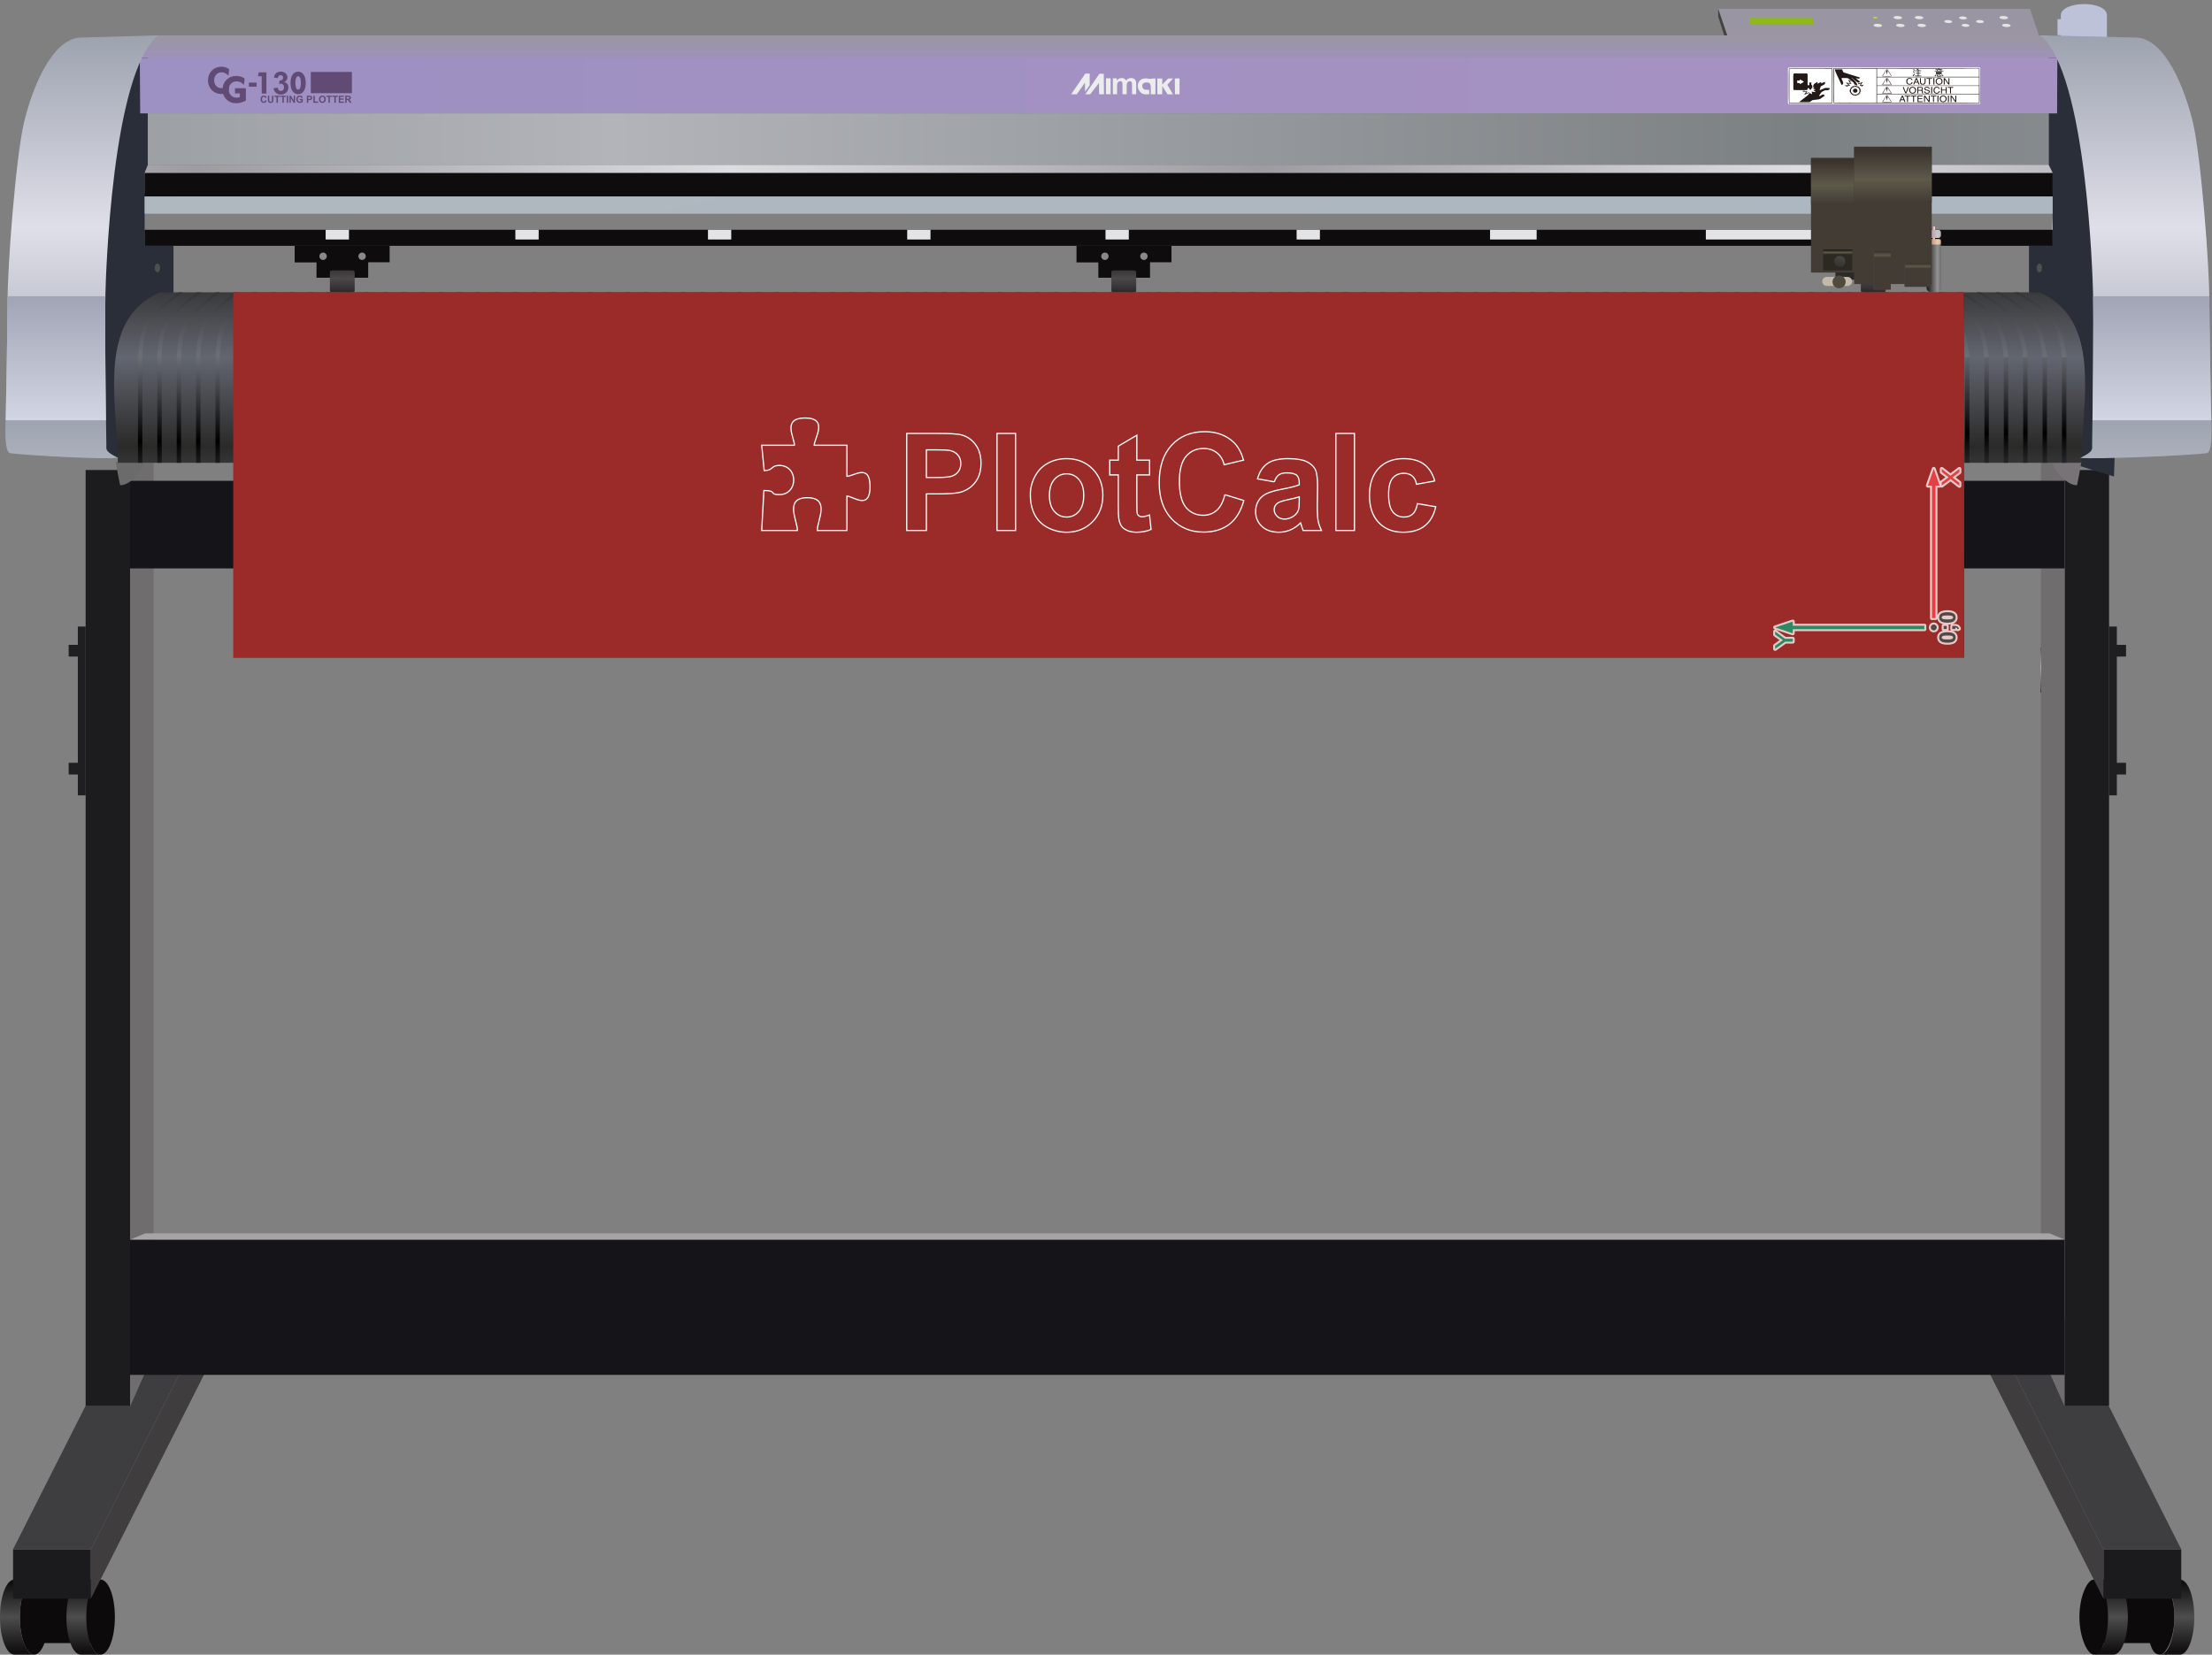 <!-- Creator: plotcalc.com 1000$ --><svg version="1.2" xmlns="http://www.w3.org/2000/svg" viewBox="-1586332 -239861 1814592 1357728" xmlns:xlink="http://www.w3.org/1999/xlink"><rect x="-1586332" y="-239861" width="1814592" height="1357728" fill="#808080" stroke="none"/><defs><linearGradient id="G1" x1="-1097130" x2="-1097130" y1="-210847" y2="-185954" spreadMethod="reflect" gradientUnits="userSpaceOnUse"><stop offset="0%" stop-color="rgba(154,150,160,1)"/><stop offset="100%" stop-color="rgba(159,144,194,1)"/></linearGradient><linearGradient id="G2" x1="456862" x2="456861" y1="1087073" y2="1058645" spreadMethod="reflect" gradientUnits="userSpaceOnUse"><stop offset="0%" stop-color="rgba(77,77,77,1)"/><stop offset="100%" stop-color="rgba(16,14,14,1)"/></linearGradient><linearGradient id="G3" x1="511354" x2="511354" y1="1087073" y2="1058645" spreadMethod="reflect" gradientUnits="userSpaceOnUse"><stop offset="0%" stop-color="rgba(77,77,77,1)"/><stop offset="100%" stop-color="rgba(16,14,14,1)"/></linearGradient><linearGradient id="G4" x1="-1531839" x2="-1531839" y1="1087073" y2="1058645" spreadMethod="reflect" gradientUnits="userSpaceOnUse"><stop offset="0%" stop-color="rgba(77,77,77,1)"/><stop offset="100%" stop-color="rgba(16,14,14,1)"/></linearGradient><linearGradient id="G5" x1="-1586332" x2="-1586331" y1="1087073" y2="1058645" spreadMethod="reflect" gradientUnits="userSpaceOnUse"><stop offset="0%" stop-color="rgba(77,77,77,1)"/><stop offset="100%" stop-color="rgba(16,14,14,1)"/></linearGradient><linearGradient id="G6" x1="-338398" x2="-338395" y1="307498" y2="283664" spreadMethod="reflect" gradientUnits="userSpaceOnUse"><stop offset="0%" stop-color="rgba(184,184,191,1)"/><stop offset="100%" stop-color="rgba(26,27,31,1)"/></linearGradient><linearGradient id="G7" x1="-1471653" x2="-17426" y1="-169612" y2="-169613" spreadMethod="reflect" gradientUnits="userSpaceOnUse"><stop offset="0%" stop-color="rgba(157,144,194,1)"/><stop offset="100%" stop-color="rgba(166,146,194,1)"/></linearGradient><linearGradient id="G8" x1="-104835" x2="-1082888" y1="-125674" y2="-125674" spreadMethod="reflect" gradientUnits="userSpaceOnUse"><stop offset="0%" stop-color="rgba(123,128,131,1)"/><stop offset="100%" stop-color="rgba(178,180,185,1)"/></linearGradient><linearGradient id="G9" x1="-987237" x2="-1424388" y1="-101206" y2="-101206" spreadMethod="reflect" gradientUnits="userSpaceOnUse"><stop offset="0%" stop-color="rgba(219,221,225,1)"/><stop offset="100%" stop-color="rgba(156,156,161,1)"/></linearGradient><linearGradient id="G10" x1="-273180" x2="-273180" y1="-46551" y2="-63188" spreadMethod="reflect" gradientUnits="userSpaceOnUse"><stop offset="0%" stop-color="rgba(213,214,212,1)"/><stop offset="100%" stop-color="rgba(112,115,119,1)"/></linearGradient><linearGradient id="G11" x1="-962519" x2="-1184361" y1="223157" y2="-711063" spreadMethod="reflect" gradientUnits="userSpaceOnUse"><stop offset="0%" stop-color="rgba(172,183,193,1)"/><stop offset="100%" stop-color="rgba(180,183,188,1)"/></linearGradient><linearGradient id="G12" x1="-1079676" x2="-1079676" y1="53328" y2="-19833" spreadMethod="reflect" gradientUnits="userSpaceOnUse"><stop offset="0%" stop-color="rgba(98,102,112,1)"/><stop offset="100%" stop-color="rgba(43,42,41,1)"/></linearGradient><linearGradient id="G13" x1="-1473181" x2="-1473480" y1="122252" y2="50448" spreadMethod="reflect" gradientUnits="userSpaceOnUse"><stop offset="0%" stop-color="rgba(0,0,0,1)"/><stop offset="100%" stop-color="rgba(111,114,122,1)"/></linearGradient><linearGradient id="G14" x1="-1438899" x2="-1438899" y1="-1631" y2="54928" spreadMethod="reflect" gradientUnits="userSpaceOnUse"><stop offset="0%" stop-color="rgba(50,50,50,1)"/><stop offset="100%" stop-color="rgba(111,114,122,1)"/></linearGradient><linearGradient id="G15" x1="-665735" x2="-665623" y1="-11406" y2="-27143" spreadMethod="reflect" gradientUnits="userSpaceOnUse"><stop offset="0%" stop-color="rgba(76,73,74,1)"/><stop offset="100%" stop-color="rgba(31,27,32,1)"/></linearGradient><linearGradient id="G16" x1="-50939" x2="-50826" y1="-11406" y2="-27143" spreadMethod="reflect" gradientUnits="userSpaceOnUse"><stop offset="0%" stop-color="rgba(76,73,74,1)"/><stop offset="100%" stop-color="rgba(31,27,32,1)"/></linearGradient><linearGradient id="G17" x1="-1306826" x2="-1306714" y1="-11406" y2="-27143" spreadMethod="reflect" gradientUnits="userSpaceOnUse"><stop offset="0%" stop-color="rgba(76,73,74,1)"/><stop offset="100%" stop-color="rgba(31,27,32,1)"/></linearGradient><linearGradient id="G18" x1="-1506493" x2="-1506493" y1="-209418" y2="-53080" spreadMethod="reflect" gradientUnits="userSpaceOnUse"><stop offset="0%" stop-color="rgba(157,163,175,1)"/><stop offset="100%" stop-color="rgba(223,223,233,1)"/></linearGradient><linearGradient id="G19" x1="-1540561" x2="-1540561" y1="104945" y2="3259" spreadMethod="reflect" gradientUnits="userSpaceOnUse"><stop offset="0%" stop-color="rgba(210,214,227,1)"/><stop offset="100%" stop-color="rgba(161,164,181,1)"/></linearGradient><linearGradient id="G20" x1="137328" x2="137327" y1="-209418" y2="-53080" spreadMethod="reflect" gradientUnits="userSpaceOnUse"><stop offset="0%" stop-color="rgba(157,163,175,1)"/><stop offset="100%" stop-color="rgba(223,223,233,1)"/></linearGradient><linearGradient id="G21" x1="171396" x2="171396" y1="104945" y2="3259" spreadMethod="reflect" gradientUnits="userSpaceOnUse"><stop offset="0%" stop-color="rgba(210,214,227,1)"/><stop offset="100%" stop-color="rgba(161,164,181,1)"/></linearGradient><linearGradient id="G22" x1="-1012" x2="537" y1="-45269" y2="-45269" spreadMethod="reflect" gradientUnits="userSpaceOnUse"><stop offset="0%" stop-color="rgba(165,130,134,1)"/><stop offset="100%" stop-color="rgba(243,231,227,1)"/></linearGradient><linearGradient id="G23" x1="-5890" x2="3128" y1="-21668" y2="-21669" spreadMethod="reflect" gradientUnits="userSpaceOnUse"><stop offset="0%" stop-color="rgba(23,23,23,1)"/><stop offset="100%" stop-color="rgba(148,146,146,1)"/></linearGradient><linearGradient id="G24" x1="-5890" x2="3128" y1="-41455" y2="-41455" spreadMethod="reflect" gradientUnits="userSpaceOnUse"><stop offset="0%" stop-color="rgba(178,94,80,1)"/><stop offset="100%" stop-color="rgba(230,208,175,1)"/></linearGradient><linearGradient id="G25" x1="-5890" x2="3128" y1="-47903" y2="-47903" spreadMethod="reflect" gradientUnits="userSpaceOnUse"><stop offset="0%" stop-color="rgba(165,130,140,1)"/><stop offset="100%" stop-color="rgba(200,199,202,1)"/></linearGradient><linearGradient id="G26" x1="-100705" x2="-100704" y1="-87825" y2="-67560" spreadMethod="reflect" gradientUnits="userSpaceOnUse"><stop offset="0%" stop-color="rgba(94,90,74,1)"/><stop offset="100%" stop-color="rgba(57,50,45,1)"/></linearGradient><linearGradient id="G27" x1="-65290" x2="-65290" y1="-92648" y2="-68363" spreadMethod="reflect" gradientUnits="userSpaceOnUse"><stop offset="0%" stop-color="rgba(94,90,74,1)"/><stop offset="100%" stop-color="rgba(57,50,45,1)"/></linearGradient><linearGradient id="G28" x1="-48836" x2="-48835" y1="-30526" y2="-27705" spreadMethod="reflect" gradientUnits="userSpaceOnUse"><stop offset="0%" stop-color="rgba(94,90,74,1)"/><stop offset="100%" stop-color="rgba(57,50,45,1)"/></linearGradient><linearGradient id="G29" x1="-23534" x2="-23534" y1="-21247" y2="-18752" spreadMethod="reflect" gradientUnits="userSpaceOnUse"><stop offset="0%" stop-color="rgba(94,90,74,1)"/><stop offset="100%" stop-color="rgba(57,50,45,1)"/></linearGradient><linearGradient id="G30" x1="-90646" x2="-90646" y1="-32614" y2="-30421" spreadMethod="reflect" gradientUnits="userSpaceOnUse"><stop offset="0%" stop-color="rgba(94,90,74,1)"/><stop offset="100%" stop-color="rgba(28,25,22,1)"/></linearGradient><linearGradient id="G31" x1="-79341" x2="-75864" y1="-20927" y2="-29390" spreadMethod="reflect" gradientUnits="userSpaceOnUse"><stop offset="0%" stop-color="rgba(52,49,46,1)"/><stop offset="100%" stop-color="rgba(71,70,65,1)"/></linearGradient><linearGradient id="GS1" x1="0" x2="0" y1="0" y2="25000" gradientUnits="userSpaceOnUse"><stop offset="25%" stop-color="rgba(0,0,0,.2)"/><stop offset="100%" stop-color="rgba(0,0,0,0)"/></linearGradient><linearGradient id="GS2" x1="0" x2="0" y1="300000" y2="100000" gradientUnits="userSpaceOnUse"><stop offset="0%" stop-color="rgba(0,0,0,.1)"/><stop offset="100%" stop-color="rgba(0,0,0,0)"/></linearGradient></defs><path id="theMotionPath" d="M0 0H-1370000H0" /><g><path fill="url(#G1)" d="m-1457027-210847h1550646l22597 36889h-1611162z"/><path fill="rgba(13,10,11,1)" d="m131221 1117867c-4901 0-11731-13787-11731-30794 0-17007 6518-30794 11731-30794 5213 0 7439 5117 9565 12962h35363c2126-7845 4352-12962 9565-12962 5212 0 11731 13787 11731 30794 0 17007-6830 30794-11731 30794-4902 0-6325-3629-8460-9460h-37574c-2134 5831-3557 9460-8459 9460"/><path fill="url(#G2)" d="m131236 1117867h16272c6479 0 11731-13787 11731-30794 0-17007-5252-30794-11731-30794h-16272c6479 0 11731 13787 11731 30794 0 17007-5252 30794-11731 30794"/><path fill="url(#G3)" d="m185728 1117867h16272c6479 0 11731-13787 11731-30794 0-17007-5252-30794-11731-30794h-16272c6479 0 11731 13787 11731 30794 0 17007-5252 30794-11731 30794"/><path fill="rgba(27,27,30,1)" d="m203027 1031466h-63828v40472h63828z"/><path fill="rgba(64,61,63,1)" d="m139199 1031466l-97741-193505v40472l97741 193505z"/><path fill="rgba(62,61,64,1)" d="m203027 1031466h-63828l-97741-193505h63827z"/><path fill="rgba(13,10,11,1)" d="m-1503822 1117867c6479 0 11731-13787 11731-30794 0-17007-5252-30794-11731-30794-3946 0-7438 5117-9564 12962h-35363c-2126-7845-5618-12962-9565-12962-6479 0-11731 13787-11731 30794 0 17007 5252 30794 11731 30794 3324 0 6325-3629 8459-9460h37574c2135 5831 5136 9460 8459 9460"/><path fill="url(#G4)" d="m-1503836 1117867h-16272c-6479 0-11731-13787-11731-30794 0-17007 5252-30794 11731-30794h16272c-6479 0-11731 13787-11731 30794 0 17007 5252 30794 11731 30794"/><path fill="url(#G5)" d="m-1558329 1117867h-16272c-6479 0-11731-13787-11731-30794 0-17007 5252-30794 11731-30794h16272c-6478 0-11731 13787-11731 30794 0 17007 5253 30794 11731 30794"/><path fill="rgba(27,27,30,1)" d="m-1575627 1031466h63828v40472h-63828z"/><path fill="rgba(64,61,63,1)" d="m-1511799 1031466l97741-193505v40472l-97741 193505z"/><path fill="rgba(62,61,64,1)" d="m-1575627 1031466h63828l97741-193505h-63828z"/><path fill="rgba(28,28,30,1)" d="m-1516085 913587h36472v-767777h-36472z"/><path fill="rgba(111,109,110,1)" d="m-1479613 914234l19352-43581v-767777l-19352 43581z"/><path fill="rgba(28,28,30,1)" d="m143818 913587h-36473v-767777h36473z"/><path fill="rgba(111,109,110,1)" d="m107345 914234l-19351-43581v-767777l19351 43581z"/><path fill="rgba(21,20,25,1)" d="m-1479613 888327v-111019h1586958v111019z"/><path fill="rgba(166,164,165,1)" d="m-1479613 777308l12386-5116h1562187l12385 5116z"/><path fill="rgba(21,20,25,1)" d="m-1479613 226556v-71878h1586958v71878z"/><path fill="rgba(166,164,165,1)" d="m-1479613 115538l12386-5116h823324v5116zm835710-5116h738863l12385 5116h-751248z"/><path fill="url(#G6)" d="m87994 329094v-38072h-1548255v38072z"/><path fill="rgba(31,30,33,1)" d="m-1530003 386065h7519v-87183h-7519v-9598h7519v-15037h6399v138533h-6399v-17117h-7519z"/><path fill="rgba(31,30,33,1)" d="m157736 386065h-7519v-87183h7519v-9598h-7519v-15037h-6399v138533h6399v-17117h7519z"/><path fill="rgba(42,46,57,1)" d="m-1520425-192562l55391 160v87877l-2642 6639v16358h23648v2902h-23648v14159v26314h23648v172669l-55106 1661z"/><path fill="rgba(42,46,57,1)" d="m147859 151153l10878-342226-50654-1329h-13819v87877l3278 6639v16358h-19430v2902h19430v14159v26314h-19430v167870z"/><path fill="rgba(108,107,108,1)" d="m-1487820 158233c6787 688 19063-10614 20343-19131h-23870c1038 6555 2210 12944 3527 19131"/><path fill="rgba(119,115,118,1)" d="m117550 158233c-6787 688-19063-10614-20343-19131h23870c-1038 6555-2210 12944-3527 19131"/><path fill="url(#G7)" d="m-1471653-192402h1573036l-210 45580h-1572523z"/><path fill="url(#G8)" d="m-1465034-146822h1559298v42297h-1559298z"/><path fill="url(#G9)" d="m-1467676-97886h1565218l-3278-6639h-1559298z"/><path fill="rgba(15,12,14,1)" d="m-1467676-97886h1565218v19260h-1565218z"/><path fill="url(#G10)" d="m97542-64467v26314h-1565218v-26314z"/><path fill="url(#G11)" d="m-1467676-78626h1565218v14159h-1565218z"/><path fill="rgba(15,12,14,1)" d="m-1344601-24532v-13621h77905v13489h-17596v12695h-16477h-25915v-12563z"/><path fill="rgba(137,137,137,1)" d="m-1289292-26567c1670 0 3023-1354 3023-3023 0-1670-1353-3023-3023-3023-1670 0-3023 1353-3023 3023 0 1669 1353 3023 3023 3023"/><path fill="rgba(137,137,137,1)" d="m-1321293-26567c1669 0 3023-1354 3023-3023 0-1670-1354-3023-3023-3023-1670 0-3023 1353-3023 3023 0 1669 1353 3023 3023 3023"/><path fill="rgba(15,12,14,1)" d="m-88058-24532v-13621h77905v13489h-17596v12695h-16477h-25915v-12563z"/><path fill="rgba(137,137,137,1)" d="m-32749-26567c1669 0 3023-1354 3023-3023 0-1670-1354-3023-3023-3023-1670 0-3023 1353-3023 3023 0 1669 1353 3023 3023 3023"/><path fill="rgba(137,137,137,1)" d="m-64750-26567c1669 0 3023-1354 3023-3023 0-1670-1354-3023-3023-3023-1670 0-3023 1353-3023 3023 0 1669 1353 3023 3023 3023"/><path fill="url(#G12)" d="m-1489651 139883h1610728c640-50354 17454-117344-34553-139883h-1541621c-52008 22539-35194 89529-34554 139883"/><path fill="url(#G13)" d="m-1473181 139883h3610v-86770h-3610zm15898 0h3611v-86770h-3611zm15899 0h3610v-86770h-3610zm15898 0h3610v-86770h-3610zm15898 0h3610v-86770h-3610zm15898 0h3610v-86770h-3610zm15898 0h3610v-86770h-3610zm15898 0h3610v-86770h-3610zm15899 0h3610v-86770h-3610zm15898 0h3610v-86770h-3610zm15898 0h3610v-86770h-3610zm15898 0h3610v-86770h-3610zm15898 0h3610v-86770h-3610zm15898 0h3610v-86770h-3610zm15898 0h3611v-86770h-3611zm15899 0h3610v-86770h-3610zm15898 0h3610v-86770h-3610zm15898 0h3610v-86770h-3610zm15898 0h3610v-86770h-3610zm15898 0h3610v-86770h-3610zm15898 0h3611v-86770h-3611zm15899 0h3610v-86770h-3610zm15898 0h3610v-86770h-3610zm15898 0h3610v-86770h-3610zm15898 0h3610v-86770h-3610zm15898 0h3610v-86770h-3610zm15898 0h3611v-86770h-3611zm15899 0h3610v-86770h-3610zm15898 0h3610v-86770h-3610zm15898 0h3610v-86770h-3610zm15898 0h3610v-86770h-3610zm15898 0h3610v-86770h-3610zm15898 0h3610v-86770h-3610zm15898 0h3611v-86770h-3611zm15899 0h3610v-86770h-3610zm15898 0h3610v-86770h-3610zm15898 0h3610v-86770h-3610zm15898 0h3610v-86770h-3610zm15898 0h3610v-86770h-3610zm15898 0h3611v-86770h-3611zm15899 0h3610v-86770h-3610zm15898 0h3610v-86770h-3610zm15898 0h3610v-86770h-3610zm15898 0h3610v-86770h-3610zm15898 0h3610v-86770h-3610zm15898 0h3611v-86770h-3611zm15899 0h3610v-86770h-3610zm15898 0h3610v-86770h-3610zm15898 0h3610v-86770h-3610zm15898 0h3610v-86770h-3610zm15898 0h3610v-86770h-3610zm15898 0h3611v-86770h-3611zm15899 0h2573v-86770h-2573zm20340 0h3610v-86770h-3610zm15898 0h3610v-86770h-3610zm15898 0h3610v-86770h-3610zm15898 0h3611v-86770h-3611zm15899 0h3610v-86770h-3610zm15898 0h3610v-86770h-3610zm15898 0h3610v-86770h-3610zm15898 0h3610v-86770h-3610zm15898 0h3610v-86770h-3610zm15898 0h3611v-86770h-3611zm15899 0h3610v-86770h-3610zm15898 0h3610v-86770h-3610zm15898 0h3610v-86770h-3610zm15898 0h3610v-86770h-3610zm15898 0h3610v-86770h-3610zm15898 0h3611v-86770h-3611zm15899 0h3610v-86770h-3610zm15898 0h3610v-86770h-3610zm15898 0h3610v-86770h-3610zm15898 0h3610v-86770h-3610zm15898 0h3610v-86770h-3610zm15898 0h3611v-86770h-3611zm15898 0h3611v-86770h-3611zm15899 0h3610v-86770h-3610zm15898 0h3610v-86770h-3610zm15898 0h3610v-86770h-3610zm15898 0h3610v-86770h-3610zm15898 0h3610v-86770h-3610zm15898 0h3611v-86770h-3611zm15899 0h3610v-86770h-3610zm15898 0h3610v-86770h-3610zm15898 0h3610v-86770h-3610zm15898 0h3610v-86770h-3610zm15898 0h3610v-86770h-3610zm15898 0h3610v-86770h-3610zm15899 0h3610v-86770h-3610zm15898 0h3610v-86770h-3610zm15898 0h3610v-86770h-3610zm15898 0h3610v-86770h-3610zm15898 0h3610v-86770h-3610zm15898 0h3610v-86770h-3610zm15899 0h3610v-86770h-3610zm15898 0h3610v-86770h-3610zm15898 0h3610v-86770h-3610zm15898 0h3610v-86770h-3610zm15898 0h3610v-86770h-3610zm15898 0h3611v-86770h-3611z"/><path fill="url(#G14)" d="m-1439724 0c940 0 2067 0 3383 0-11277 8854-22646 16824-27818 26562-4355 8202-4699 17702-5451 26551-1315 0-2443 0-3571 0 940-8849 1283-18349 5639-26551 5171-9738 16540-17708 27818-26562m15037 0c1127 0 2255 0 3571 0-11090 8854-22215 16880-27254 26562-4287 8238-4699 17702-5451 26551-1316 0-2443 0-3571 0 752-8849 1164-18313 5451-26551 5038-9682 16164-17708 27254-26562m15412 0c1128 0 2068 0 3384 0-10714 8854-21733 16838-26691 26562-4192 8224-4511 17702-5262 26551-1316 0-2444 0-3572 0 752-8849 1070-18327 5263-26551 4957-9724 15977-17708 26878-26562m15225 0c940 0 2068 0 3383 0-10525 8854-21300 16893-26126 26562-4123 8259-4511 17702-5263 26551-1316 0-2443 0-3571 0 752-8849 1140-18292 5263-26551 4826-9669 15600-17708 26314-26562m15225 0c1128 0 2255 0 3571 0-10338 8854-20924 16893-25751 26562-4122 8259-4323 17702-5074 26551-1316 0-2444 0-3572 0 752-8849 952-18292 5075-26551 4827-9669 15413-17708 25751-26562m15224 0c1128 0 2444 0 3572 0-9962 8854-20302 16949-24999 26562-4052 8294-4323 17702-5075 26551-1316 0-2631 0-3759 0 752-8849 1023-18257 5075-26551 4696-9613 15037-17708 25186-26562m15413 0c1128 0 2068 0 3383 0-9774 8854-20008 16908-24622 26562-3959 8282-4135 17702-4887 26551-1316 0-2444 0-3572 0 752-8849 929-18269 4888-26551 4613-9654 14848-17708 24810-26562m15413 0c940 0 2067 0 3383 0-9586 8854-19717 16869-24247 26562-3866 8272-3947 17702-4699 26551-1315 0-2443 0-3571 0 752-8849 1001-18235 4887-26551 4486-9599 14473-17708 24247-26562m15037 0c1127 0 2255 0 3571 0-9398 8854-19198 16963-23683 26562-3886 8316-3947 17702-4699 26551-1316 0-2444 0-3571 0 751-8849 812-18235 4699-26551 4485-9599 14285-17708 23683-26562m15412 0c1128 0 2256 0 3383 0-9022 8854-18844 16979-23119 26562-3720 8339-3759 17702-4511 26551-1315 0-2443 0-3571 0 752-8849 718-18245 4511-26551 4401-9638 14097-17708 23307-26562m15225 0c940 0 2255 0 3571 0-8834 8854-18406 17033-22555 26562-3646 8372-3759 17702-4511 26551-1316 0-2631 0-3759 0 752-8849 791-18212 4511-26551 4274-9583 13721-17708 22743-26562m15225 0c1127 0 2255 0 3571 0-8646 8854-18030 17033-22179 26562-3646 8372-3572 17702-4323 26551-1316 0-2444 0-3572 0 752-8849 696-18220 4323-26551 4189-9620 13533-17708 22180-26562m15224 0c1128 0 2444 0 3572 0-8271 8854-17402 17086-21428 26562-3570 8404-3571 17702-4323 26551-1316 0-2631 0-3759 0 752-8849 752-18147 4323-26551 4025-9476 13157-17708 21615-26562m15413 0c1128 0 2068 0 3383 0-8082 8854-17111 17050-21051 26562-3478 8395-3571 17702-4135 26551-1316 0-2444 0-3571 0 751-8849 657-18156 4135-26551 3939-9512 12969-17708 21239-26562m15413 0c939 0 2067 0 3383 0-7894 8854-16823 17015-20676 26562-3385 8388-3383 17702-3947 26551-1315 0-2443 0-3571 0 564-8849 734-18125 4135-26551 3818-9460 12593-17708 20676-26562m15036 0c1128 0 2256 0 3572 0-7707 8854-16295 17102-20112 26562-3401 8426-3383 17702-3947 26551-1316 0-2444 0-3571 0 564-8849 546-18125 3947-26551 3817-9459 12405-17708 20111-26562m15413 0c1128 0 2256 0 3383 0-7330 8854-15817 17068-19548 26562-3308 8419-3195 17702-3759 26551-1315 0-2443 0-3571 0 564-8849 451-18132 3759-26551 3731-9494 12218-17708 19736-26562m15225 0c1128 0 2255 0 3571 0-7143 8854-15374 17120-18984 26562-3230 8449-3195 17702-3759 26551-1316 0-2632 0-3759 0 564-8849 528-18102 3759-26551 3610-9442 11841-17708 19172-26562m15224 0c1128 0 2256 0 3572 0-6955 8854-15086 17087-18608 26562-3139 8444-3008 17702-3572 26551-1315 0-2443 0-3571 0 564-8849 433-18107 3571-26551 3522-9475 11654-17708 18608-26562m15413 0c1128 0 2256 0 3383 0-6766 8854-14365 17171-17856 26562-3152 8479-3007 17702-3571 26551-1316 0-2444 0-3571 0 564-8849 419-18072 3571-26551 3491-9391 11278-17708 18044-26562m15225 0c1128 0 2067 0 3383 0-6579 8854-14195 17189-17480 26562-2980 8501-2820 17702-3383 26551-1316 0-2444 0-3572 0 564-8849 324-18078 3384-26551 3403-9423 11089-17708 17668-26562m15412 0c940 0 2068 0 3384 0-6391 8854-13909 17158-17105 26562-2888 8498-2631 17702-3195 26551-1316 0-2443 0-3571 0 564-8849 404-18050 3383-26551 3285-9373 10714-17708 17104-26562m15037 0c1128 0 2444 0 3759 0-6202 8854-13371 17237-16540 26562-2899 8529-2631 17702-3195 26551-1316 0-2632 0-3759 0 563-8849 306-18053 3195-26551 3196-9404 10526-17708 16540-26562m15413 0c1128 0 2255 0 3383 0-5827 8854-12897 17208-15976 26562-2807 8525-2444 17702-3008 26551-1315 0-2443 0-3571 0 564-8849 201-18026 3007-26551 3080-9354 10338-17708 16165-26562m15224 0c1128 0 2256 0 3572 0-5639 8854-12448 17256-15413 26562-2725 8551-2443 17702-3007 26551-1316 0-2632 0-3759 0 564-8849 282-18000 3007-26551 2965-9306 9962-17708 15600-26562m15225 0c1128 0 2256 0 3572 0-5451 8854-12162 17227-15037 26562-2634 8549-2256 17702-2820 26551-1315 0-2443 0-3571 0 564-8849 186-18002 2820-26551 2875-9335 9773-17708 15036-26562m15413 0c1128 0 2255 0 3383 0-5075 8854-11433 17302-14285 26562-2642 8577-2255 17702-2819 26551-1316 0-2443 0-3571 0 564-8849 177-17974 2819-26551 2852-9260 9398-17708 14473-26562m15225 0c1127 0 2067 0 3383 0-4887 8854-11147 17275-13909 26562-2550 8574-2256 17702-2632 26551-1315 0-2443 0-3571 0 376-8849 82-17977 2632-26551 2761-9287 9210-17708 14097-26562m15412 0c940 0 2068 0 3384 0-4699 8854-10695 17320-13345 26562-2467 8599-2256 17702-2632 26551-1316 0-2443 0-3571 0 376-8849 165-17952 2631-26551 2650-9242 8834-17708 13533-26562m15037 0c1128 0 2444 0 3759 0-4511 8854-10410 17295-12969 26562-2374 8598-2067 17702-2443 26551-1316 0-2632 0-3760 0 376-8849 70-17953 2444-26551 2559-9267 8646-17708 12969-26562m15413 0c1127 0 2255 0 3383 0-4135 8854-9846 17295-12405 26562-2375 8598-1880 17702-2256 26551-1315 0-2443 0-3571 0 376-8849 62-17928 2443-26551 2540-9198 8271-17708 12406-26562m15412 0c1128 0 2068 0 3384 0-3947 8854-9502 17382-11842 26562-2203 8643-1879 17702-2255 26551-1316 0-2444 0-3572 0 376-8849-33-17930 2256-26551 2449-9223 8082-17708 12029-26562m15225 0c940 0 2068 0 3383 0-3759 8854-9217 17359-11465 26562-2112 8644-1692 17702-2068 26551-1315 0-2443 0-3571 0 376-8849-130-17929 2068-26551 2356-9247 7894-17708 11653-26562m15225 0c1128 0 2255 0 3383 0-3383 8854-8573 17401-10714 26562-2024 8665-1691 17702-2067 26551-1316 0-2444 0-3572 0 376-8849 44-17886 2068-26551 2141-9161 7519-17708 10902-26562m15224 0c1128 0 2256 0 3572 0-3196 8854-8198 17401-10338 26562-2025 8665-1504 17702-1880 26551-1315 0-2631 0-3759 0 376-8849-145-17886 1880-26551 2140-9161 7330-17708 10525-26562m15413 0c940 0 2068 0 3383 0-3007 8854-7739 17440-9773 26562-1938 8684-1504 17702-1880 26551-1316 0-2443 0-3571 0 376-8849-58-17867 1879-26551 2035-9122 6767-17708 9962-26562m15037 0c1128 0 2443 0 3759 0-2819 8854-7456 17420-9398 26562-1845 8686-1316 17702-1692 26551-1315 0-2631 0-3759 0 376-8849-153-17865 1692-26551 1942-9142 6578-17708 9398-26562m15413 0c1127 0 2255 0 3383 0-2444 8854-6892 17420-8834 26562-1845 8686-1128 17702-1504 26551-1316 0-2443 0-3571 0 376-8849-157-17847 1691-26551 1930-9084 6203-17708 8835-26562m15412 0c1128 0 2068 0 3383 0-2255 8854-6433 17458-8270 26562-1756 8705-1127 17702-1503 26551-1316 0-2444 0-3572 0 376-8849-252-17846 1504-26551 1837-9104 6015-17708 8458-26562m15225 0c940 0 2067 0 3383 0-2067 8854-6150 17440-7894 26562-1665 8708-940 17702-1316 26551-1315 0-2443 0-3571 0 376-8849-349-17843 1316-26551 1744-9122 5826-17708 8082-26562m15225 0c1127 0 2255 0 3571 0-1880 8854-5690 17477-7331 26562-1575 8725-1127 17702-1315 26551-1316 0-2444 0-3571 0 188-8849-260-17826 1315-26551 1640-9085 5451-17708 7331-26562m15224 0c1128 0 2256 0 3572 0-1504 8854-5127 17477-6767 26562-1575 8725-940 17702-1128 26551-1315 0-2631 0-3759 0 188-8849-447-17826 1128-26551 1640-9085 5263-17708 6954-26562m15413 0c940 0 2068 0 3383 0-1315 8854-4766 17544-6202 26562-1395 8756-940 17702-1128 26551-1316 0-2444 0-3571 0 188-8849-358-17810 1127-26551 1538-9050 4887-17708 6391-26562m15225 0c1127 0 2255 0 3571 0-1128 8854-4484 17530-5827 26562-1302 8760-752 17702-940 26551-1315 0-2443 0-3571 0 188-8849-453-17805 940-26551 1444-9066 4699-17708 5827-26562m15224 0c1128 0 2256 0 3384 0-752 8854-4014 17516-5263 26562-1211 8767-564 17702-752 26551-1316 0-2444 0-3571 0 188-8849-272-17778 940-26551 1242-9002 4323-17708 5262-26562m15413 0c1128 0 2068 0 3383 0-564 8854-3456 17560-4699 26562-1211 8773-563 17702-751 26551-1316 0-2444 0-3572 0 188-8849-459-17778 752-26551 1243-9002 4135-17708 4887-26562m15225 0c940 0 2255 0 3571 0-376 8854-3174 17548-4323 26562-1119 8779-376 17702-564 26551-1316 0-2631 0-3759 0 188-8849-555-17772 564-26551 1148-9014 3947-17708 4511-26562m15224 0c1128 0 2256 0 3572 0-188 8854-2710 17577-3760 26562-1026 8790-375 17702-563 26551-1316 0-2444 0-3572 0 188-8849-463-17761 564-26551 1050-8985 3571-17708 3759-26562m15225 0c1128 0 2444 0 3571 0 188 8854-2145 17577-3195 26562-1027 8790-188 17702-376 26551-1316 0-2631 0-3759 0 188-8849-559-17752 376-26551 955-8996 3383-17708 3383-26562m15413 0c940 0 2067 0 3383 0 376 8854-1680 17603-2631 26562-935 8801-188 17702-376 26551-1316 0-2444 0-3571 0 187-8849-559-17750 375-26551 952-8959 3008-17708 2820-26562m15225 0c1127 0 2255 0 3571 0 564 8854-1399 17594-2256 26562-842 8808 0 17702-188 26551-1315 0-2443 0-3571 0 188-8849-654-17743 188-26551 857-8968 2819-17708 2256-26562m15224 0c1128 0 2256 0 3384 0 939 8854-929 17585-1692 26562-749 8818 188 17702 0 26551-1316 0-2444 0-3571 0 188-8849-561-17734 188-26551 759-8943 2443-17708 1691-26562m15413 0h1317v53113h-2633c188-8849-749-17734 0-26551 760-8943 2256-17708 1316-26562m7811 0c1128 0 2443 0 3571 0 5827 8854 8367 17736 9210 26562 849 8879 1880 17702 2068 26551-1316 0-2632 0-3759 0-188-8849-1219-17672-2068-26551-844-8826-3383-17708-9022-26562m15413 0c1127 0 2067 0 3383 0 6015 8854 8649 17745 9586 26562 945 8895 2067 17702 2255 26551-1315 0-2443 0-3571 0-188-8849-1311-17656-2255-26551-937-8817-3572-17708-9398-26562m15412 0c940 0 2068 0 3383 0 6203 8854 9026 17745 9962 26562 945 8895 2256 17702 2444 26551-1316 0-2444 0-3571 0-188-8849-1314-17681-2256-26551-938-8831-3947-17708-9962-26562m15037 0c1128 0 2255 0 3571 0 6391 8854 9401 17735 10526 26562 1131 8874 2255 17702 2444 26551-1316 0-2444 0-3572 0-188-8849-1405-17666-2443-26551-1031-8821-4135-17708-10526-26562m15413 0c1128 0 2255 0 3383 0 6767 8854 9873 17747 11090 26562 1227 8891 2443 17702 2631 26551-1316 0-2443 0-3571 0-188-8849-1497-17648-2632-26551-1122-8809-4323-17708-10901-26562m15224 0c1128 0 2256 0 3572 0 6954 8854 10341 17739 11653 26562 1320 8877 2444 17702 2632 26551-1316 0-2632 0-3760 0-188-8849-1311-17674-2631-26551-1312-8823-4699-17708-11466-26562m15413 0c940 0 2068 0 3383 0 7143 8854 10718 17739 12030 26562 1320 8877 2631 17702 2819 26551-1316 0-2443 0-3571 0-188-8849-1500-17674-2819-26551-1312-8823-4887-17708-11842-26562m15225 0c1128 0 2255 0 3571 0 7330 8854 11186 17727 12593 26562 1412 8863 2444 17702 2820 26551-1316 0-2444 0-3572 0-376-8849-1407-17688-2819-26551-1407-8835-5263-17708-12593-26562m15224 0c1128 0 2256 0 3384 0 7706 8854 11658 17742 13157 26562 1509 8881 2631 17702 3007 26551-1315 0-2443 0-3571 0-376-8849-1498-17670-3007-26551-1499-8820-5451-17708-12970-26562m15413 0c940 0 2068 0 3383 0 7895 8854 11944 17758 13533 26562 1608 8902 2820 17702 3196 26551-1316 0-2444 0-3571 0-376-8849-1407-17686-3008-26551-1594-8833-5827-17708-13533-26562m15037 0c1128 0 2443 0 3759 0 8082 8854 12502 17729 14097 26562 1601 8865 2819 17702 3195 26551-1315 0-2631 0-3759 0-376-8849-1595-17686-3195-26551-1595-8833-6015-17708-14097-26562m15413 0c1127 0 2255 0 3383 0 8458 8854 12975 17746 14661 26562 1698 8885 3007 17702 3383 26551-1316 0-2444 0-3571 0-376-8849-1685-17666-3384-26551-1685-8816-6202-17708-14472-26562m15224 0c1128 0 2256 0 3572 0 8646 8854 13442 17731 15224 26562 1789 8867 3008 17702 3383 26551-1315 0-2631 0-3759 0-376-8849-1594-17684-3383-26551-1782-8831-6579-17708-15037-26562m15413 0c940 0 2067 0 3383 0 8834 8854 13819 17731 15601 26562 1789 8867 3195 17702 3571 26551-1316 0-2444 0-3571 0-376-8849-1782-17684-3571-26551-1782-8831-6767-17708-15413-26562m15225 0c1127 0 2255 0 3571 0 8834 8854 14186 17693 16164 26562 1970 8829 3196 17702 3571 26551-1315 0-2443 0-3571 0-376-8849-1691-17703-3571-26551-1879-8849-7142-17708-16164-26562m15224 0c1128 0 2256 0 3384 0 9210 8854 14660 17713 16728 26562 2067 8848 3383 17702 3759 26551-1316 0-2443 0-3571 0-376-8849-1781-17682-3759-26551-1969-8829-7331-17708-16541-26562m15413 0c940 0 2068 0 3383 0 9398 8854 15126 17691 17293 26562 2156 8827 3383 17702 3759 26551-1316 0-2444 0-3571 0-377-8849-1603-17724-3760-26551-2166-8871-7706-17708-17104-26562m15037 0c1127 0 2443 0 3759 0 9586 8854 15501 17691 17668 26562 2156 8827 3571 17702 3947 26551-1316 0-2631 0-3759 0-376-8849-1791-17724-3947-26551-2167-8871-7894-17708-17668-26562m15412 0c1128 0 2256 0 3384 0 9962 8854 15976 17713 18232 26562 2255 8848 3759 17702 4135 26551-1316 0-2444 0-3571 0-376-8849-1880-17703-4136-26551-2255-8849-8082-17708-18044-26562m15413 0c1128 0 2068 0 3383 0 10150 8854 16441 17689 18796 26562 2344 8825 3760 17702 4135 26551-1315 0-2443 0-3571 0-376-8849-1792-17726-4135-26551-2356-8873-8458-17708-18608-26562m15225 0c940 0 2067 0 3383 0 10338 8854 16728 17713 19172 26562 2443 8848 3759 17702 4323 26551-1316 0-2444 0-3571 0-564-8849-1880-17703-4323-26551-2444-8849-8647-17708-18984-26562m15224 0c1128 0 2256 0 3572 0 10525 8854 17278 17663 19736 26562 2430 8802 3759 17702 4322 26551-1315 0-2443 0-3571 0-564-8849-1892-17749-4323-26551-2457-8899-9022-17708-19736-26562m15225 0c1128 0 2444 0 3571 0 10902 8854 17755 17688 20300 26562 2530 8824 3947 17702 4511 26551-1316 0-2631 0-3759 0-564-8849-1981-17727-4511-26551-2545-8874-9210-17708-20112-26562m15413 0c1128 0 2067 0 3383 0 11090 8854 18217 17660 20864 26562 2616 8799 3947 17702 4511 26551-1316 0-2444 0-3572 0-564-8849-1894-17752-4511-26551-2647-8902-9586-17708-20675-26562m15037 0c1127 0 2443 0 3759 0 11277 8854 18592 17660 21239 26562 2617 8799 4135 17702 4699 26551-1316 0-2631 0-3759 0-564-8849-1982-17729-4699-26551-2734-8876-9774-17708-21239-26562m15412 0c1128 0 2256 0 3383 0 11654 8854 18967 17657 21804 26562 2802 8796 4323 17702 4887 26551-1316 0-2444 0-3572 0-563-8849-1996-17778-4698-26551-2751-8932-10150-17708-21804-26562m15413 0c1128 0 2067 0 3383 0 11842 8854 19425 17626 22367 26562 2887 8768 4323 17702 4887 26551-1316 0-2443 0-3571 0-564-8849-2084-17755-4887-26551-2837-8905-10338-17708-22179-26562m15225 0c939 0 2067 0 3383 0 12029 8854 19716 17654 22743 26562 2988 8793 4511 17702 5075 26551-1316 0-2444 0-3571 0-564-8849-2087-17759-5075-26551-3027-8908-10526-17708-22555-26562m15224 0c1128 0 2256 0 3572 0 12217 8854 20258 17592 23306 26562 2971 8740 4512 17702 5075 26551-1315 0-2443 0-3571 0-564-8849-2104-17811-5075-26551-3048-8970-10901-17708-23307-26562m15225 0c1128 0 2444 0 3571 0 12594 8854 20738 17622 23871 26562 3072 8764 4699 17702 5263 26551-1316 0-2632 0-3759 0-564-8849-2191-17787-5263-26551-3133-8940-11278-17708-23683-26562m15413 0c1127 0 2067 0 3383 0 12781 8854 21194 17587 24435 26562 3154 8734 4699 17702 5262 26551-1315 0-2443 0-3571 0-564-8849-2108-17817-5263-26551-3240-8975-11653-17708-24246-26562m15224 0c1128 0 2256 0 3572 0 12969 8854 21486 17618 24810 26562 3257 8760 4887 17702 5451 26551-1316 0-2443 0-3571 0-564-8849-2195-17791-5451-26551-3325-8944-11841-17708-24811-26562m15225 0c1128 0 2256 0 3383 0 13345 8854 22050 17618 25375 26562 3256 8760 5075 17702 5639 26551-1316 0-2444 0-3572 0-564-8849-2215-17847-5450-26551-3350-9012-12218-17708-25375-26562m15413 0c1128 0 2067 0 3383 0 13533 8854 22505 17582 25938 26562 3338 8729 4887 17702 5639 26551-1316 0-2443 0-3571 0-564-8849-2301-17822-5639-26551-3433-8980-12405-17708-25750-26562m15225 0c939 0 2255 0 3571 0 13721 8854 22798 17614 26314 26562 3441 8756 5075 17702 5827 26551-1316 0-2632 0-3760 0-751-8849-2385-17795-5826-26551-3516-8948-12593-17708-26126-26562m15224 0c1128 0 2256 0 3571 0 13909 8854 23335 17544 26879 26562 3418 8698 5074 17702 5826 26551-1315 0-2443 0-3571 0-752-8849-2306-17827-5827-26551-3626-8985-12969-17708-26878-26562m15225 0c1128 0 2443 0 3571 0 14285 8854 23705 17538 27442 26562 3600 8691 5263 17702 6015 26551-1316 0-2632 0-3759 0-752-8849-2494-17827-6015-26551-3626-8985-13157-17708-27254-26562m15412 0c1128 0 2068 0 3384 0 14473 8854 24155 17498 28006 26562 3678 8658 5262 17702 6014 26551-1315 0-2443 0-3571 0-752-8849-2414-17860-6015-26551-3737-9024-13533-17708-27818-26562m15413 0c940 0 2068 0 3383 0 14661 8854 24451 17533 28382 26562 3782 8685 5451 17702 6203 26551-1316 0-2443 0-3571 0-752-8849-2421-17866-6203-26551-3932-9029-13721-17708-28194-26562m15037 0c1128 0 2255 0 3571 0 14849 8854 24826 17533 28758 26562 3782 8685 5639 17702 6391 26551-1316 0-2444 0-3572 0-752-8849-2446-17926-6202-26551-3966-9106-14097-17708-28946-26562m15413 0c1127 0 2067 0 3383 0 15224 8854 25463 17491 29509 26562 3860 8651 5639 17702 6391 26551-1316 0-2443 0-3571 0-752-8849-2532-17900-6391-26551-4046-9071-14285-17708-29321-26562m15224 0c940 0 2256 0 3572 0 15412 8854 25759 17527 29885 26562 3964 8679 5827 17702 6579 26551-1316 0-2632 0-3760 0-751-8849-2614-17872-6578-26551-4126-9035-14473-17708-29698-26562m15225 0c1128 0 2256 0 3571 0 15601 8854 26208 17485 30450 26562 4039 8644 5826 17702 6578 26551-1316 0-2443 0-3571 0-752-8849-2539-17907-6579-26551-4241-9077-14848-17708-30449-26562m15413 0c1127 0 2255 0 3383 0 15977 8854 26772 17485 31013 26562 4040 8644 6015 17702 6767 26551-1316 0-2444 0-3571 0-752-8849-2727-17907-6767-26551-4242-9077-15037-17708-30825-26562m15224 0c1128 0 2068 0 3384 0 16164 8854 27218 17442 31577 26562 4114 8609 6015 17702 6766 26551-1315 0-2443 0-3571 0-752-8849-2652-17942-6766-26551-4359-9120-15413-17708-31390-26562m15413 0c940 0 2068 0 3383 0 16353 8854 27516 17479 31953 26562 4221 8638 6203 17702 6955 26551-1316 0-2444 0-3571 0-752-8849-2735-17913-6955-26551-4437-9083-15601-17708-31765-26562m15037 0c1127 0 2443 0 3759 0 16540 8854 27961 17435 32517 26562 4294 8601 6203 17702 6955 26551-1316 0-2632 0-3760 0-752-8849-2661-17950-6954-26551-4556-9127-15977-17708-32517-26562"/><path fill="rgba(79,79,79,1)" d="m-1457191-23552c1221 0 2211 1604 2211 3583 0 1979-990 3583-2211 3583-1221 0-2211-1604-2211-3583 0-1979 990-3583 2211-3583"/><path fill="rgba(79,79,79,1)" d="m86620-23552c1221 0 2211 1604 2211 3583 0 1979-990 3583-2211 3583-1221 0-2211-1604-2211-3583 0-1979 990-3583 2211-3583"/><path fill="rgba(189,194,216,1)" d="m107291-224118h-5749v13057l5778 223z"/><path fill="rgba(189,194,216,1)" d="m104256-226965v17917h37816v-18173c30-12640-38188-12197-37816 256"/><path fill="rgba(154,149,163,1)" d="m-169454-210847h255737l-7352-21756h-255737z"/><path fill="rgba(154,149,163,1)" d="m-79621-212263h26h154038l-6420-18999h-153019h-78z"/><path fill="rgba(154,149,163,1)" d="m-157034-212263h77413l-5453-18999h-78380z"/><path fill="rgba(143,184,26,1)" d="m-151518-225152h51860l1159 4917h-51860z"/><path fill="rgba(228,229,224,1)" d="m-45436-217663c1918 0 3270-600 3019-1341-250-740-2007-1341-3925-1341-1918 0-3269 601-3019 1341 250 741 2008 1341 3925 1341"/><path fill="rgba(228,229,224,1)" d="m-26918-217663c1918 0 3270-600 3020-1341-251-740-2008-1341-3926-1341-1917 0-3269 601-3019 1341 250 741 2008 1341 3925 1341"/><path fill="rgba(228,229,224,1)" d="m-9450-217663c1917 0 3269-600 3019-1341-251-740-2008-1341-3926-1341-1917 0-3269 601-3019 1341 250 741 2008 1341 3926 1341"/><path fill="rgba(171,232,33,1)" d="m-47816-224707c1007 0 1716-315 1585-704-132-389-1054-704-2061-704-1006 0-1716 315-1585 704 132 389 1054 704 2061 704"/><path fill="rgba(228,229,224,1)" d="m-29083-224070c1918 0 3270-601 3019-1341-250-741-2008-1341-3925-1341-1918 0-3269 600-3019 1341 250 740 2008 1341 3925 1341"/><path fill="rgba(228,229,224,1)" d="m-11616-224070c1918 0 3270-601 3019-1341-250-741-2007-1341-3925-1341-1918 0-3269 600-3019 1341 250 740 2008 1341 3925 1341"/><path fill="rgba(154,149,163,1)" d="m26380-217491c10919 0 19079-2045 18226-4567-852-2522-10394-4566-21312-4566-10918 0-19079 2044-18227 4566 853 2522 10395 4567 21313 4567"/><path fill="rgba(228,229,224,1)" d="m59993-217663c1917 0 3269-600 3019-1341-251-740-2008-1341-3926-1341-1917 0-3269 601-3019 1341 251 741 2008 1341 3926 1341"/><path fill="rgba(228,229,224,1)" d="m57828-224070c1917 0 3269-601 3018-1341-250-741-2007-1341-3925-1341-1917 0-3269 600-3019 1341 250 740 2008 1341 3926 1341"/><path fill="rgba(154,149,163,1)" d="m24372-223434c3291 0 6166 616 6423 1376 257 760-2202 1376-5493 1376-3291 0-6166-616-6423-1376-257-760 2202-1376 5493-1376"/><path fill="rgba(228,229,224,1)" d="m24404-223912c1761 0 3003-551 2773-1232-230-680-1845-1232-3606-1232-1762 0-3003 552-2773 1232 229 681 1844 1232 3606 1232"/><path fill="rgba(228,229,224,1)" d="m26465-217810c1762 0 3003-552 2774-1232-230-681-1845-1232-3606-1232-1762 0-3004 551-2774 1232 230 680 1845 1232 3606 1232"/><path fill="rgba(228,229,224,1)" d="m12291-220940c1762 0 3003-551 2773-1232-230-680-1844-1232-3606-1232-1761 0-3003 552-2773 1232 230 681 1844 1232 3606 1232"/><path fill="rgba(228,229,224,1)" d="m38332-220940c1762 0 3003-551 2773-1232-229-680-1844-1232-3606-1232-1761 0-3003 552-2773 1232 230 681 1845 1232 3606 1232"/><path fill="rgba(67,66,66,1)" d="m-169454-210847l-7352-21756v6466l4916 15290z"/><path fill="rgba(15,12,14,1)" d="m-703237-24532v-13621h77905v13489h-17596v12695h-16477h-25915v-12563z"/><path fill="rgba(137,137,137,1)" d="m-647928-26567c1670 0 3023-1354 3023-3023 0-1670-1353-3023-3023-3023-1670 0-3023 1353-3023 3023 0 1669 1353 3023 3023 3023"/><path fill="rgba(137,137,137,1)" d="m-679929-26567c1669 0 3023-1354 3023-3023 0-1670-1354-3023-3023-3023-1670 0-3023 1353-3023 3023 0 1669 1353 3023 3023 3023"/><path fill="url(#G15)" d="m-672665 0h16437c1078 0 1959-521 1959-1158v-15669c0-637-881-1158-1959-1158h-16437c-1077 0-1959 521-1959 1158v15669c0 637 882 1158 1959 1158"/><path fill="rgba(254,254,254,1)" d="m-118429-183750h71887v28679h-71887z"/><path fill="rgba(249,230,71,1)" d="m37477-183750h-84019v28679h84019z"/><path fill="rgba(35,25,22,1)" d="m-71636-161344l2485 569c-157 390-171 220-430 629 644 327 1222 853 2151 1168 1020 345 1839 527 3015 526 2856-1 3688-940 5181-1689-241-412-264-269-430-634l2485-578-561 1938c-97 214-106 201-154 271l-529-374c-1743 1094-2708 2033-5849 2063-3899 38-5271-1647-6138-2012l-525 322c-347-533-591-1497-701-2199m12062-7156c202 629 911 1213 991 2829 141 2879-2485 5549-5957 5462-4652-116-7154-4624-4672-8249-2236-286-11079 1360-11850 2667v9711h33435l-9-9958c-4204-1495-6933-2407-11938-2462"/><path fill="rgba(255,255,255,1)" d="m-118773-183844c694-185 23919-66 26751-66 2502 0 6642-212 8899 38 196 2682 28 11050 28 14346 0 1783 133 13681-102 14393l-35568 24c-199-592-232-28010-8-28735m-239-655h156728c182 60 310 155 398 300v29354c-80 132-195 221-356 280h-156815c-414-153-539-493-539-1142v-27638c0-663 140-1006 584-1154m156361 681c248 230 51-121 162 250l35 14042c0 1879 253 13637-116 14338-306 252-81932 79-89774 79-3238 0-29007 157-29849-63-326-645-120-7124-120-8378l-2-19175c-21-1567-726-1185 5831-1185 14671 0 113391-151 113833 92"/><path fill="rgba(41,39,40,1)" d="m-46517-162206l83102-3 530 23-33 6687-83590 1-34-458zm-35292-21315l34833 15-27 28007-34876-4zm35292 14186l83102-5 530 29-33 6716-83590 1-34-458zm-25-7096h-392h84351l-832-5 529 28v6672l-599 19h-83057zm49886-5474l-189-593 2109 4-279 643zm-49896-1623h32974c-19 35-46 75-62 102-16 27-42 70-61 103-259 448 120-225-115 199-52 94-62 63-154 304 534 186 832 396 1152 768l-2409 35-3 502 2147 12-1 1512h-1726l2 545h1695l-9 1662c-2128 0-2355-244-2416 414 510 324 3177 114 4404 140 1034 22 1013 184 1034-554l-2295 1 13-1663c275 0 898 37 1123 17 723-66 462 101 521-430-130-79-39-53-275-119l-1419-13v-1512c1314 0 2074 169 2107-224 31-377-94-342-947-332-396 5-787 10-1189 8l219-657c-274-113-468-226-714-376l-589-434 17446-10v549c-1525 0-2545-199-2524 256 193 377 542 224 1106 229l208 605c-1248 111-1837-180-2116 287 202 256-6 124 362 213l6532 26c596-76 416 140 469-494l-2282-24 281-599c939-48 1109 238 1172-499l-2556-117c86-575-82-415 657-448 267-12 702 15 992 16h14428c3489 0 13813-152 16484 24v6672l-83656 18zm83901-290c-442-243-99162-92-113833-92-6557 0-5852-382-5831 1185l2 19175c0 1254-206 7733 120 8378 842 220 26611 63 29849 63 7842 0 89468 173 89774-79 369-701 116-12459 116-14338l-35-14042c-111-371 86-20-162-250"/><path fill="rgba(15,12,14,1)" d="m97542-51310v13157h-1565218v-13157z"/><path fill="rgba(35,25,22,1)" d="m-109883-174749c422 126 3180 1722 3435 1986-472 378-2848 1845-3435 2007v-948l-2087 3-63-2089h2127zm6442 7302c1646-141 1180-132 1410 879 676 64 231-59 515 207 4 4 133 198 160 236 104 144 95 149 174 231 219-613 73-620 707-675l71-877 744-38c0-1932 296-2356-746-2789l-22-1899-1655 28 2 1932c-773 154-13 93-555 281-347 120-488 67-847 1l7-8567c-36-1313-675-1088-2003-1084-2127 7-4255 1-6382 1-4102 0-3319-1317-3319 8435 0 955 0 1909 0 2864 0 805-282 2043 606 2306 461 137 7959 56 9515 63 1685 7 1404-233 1618-1535"/><path fill="rgba(35,25,22,1)" d="m-92235-171422l-179-1094-3001 1353c181-575 66-906-124-1437-325 83-1971 1189-2335 1434-540 364-535 454-782 1160-176 504-375 991-489 1529l1265-195-1128 1248 2080 1083-1845 340 2109 1771-3519-460 426 2163c-770-277-1508-777-2199-1094-262 306-537 823-750 1189-439 754-326 525-955 1013l-5053 3932c-267 182-330 264-585 466-233 185-389 261-622 448-218 174-298 305-506 449 1658 214 4922 43 6751 44 1999 0 1642 353 3600-1253 1176-964 5409-454 6986-1449l3800-2664c-427-467-1290-1167-2382-674-300 135-807 505-1046 685-542 410-508 346-1365 341 33-473 1066-1808 1400-2304 773-1146 796-1066 2098-1726 1768-896 1049-663 3287-666 1186-1 1941-762 2114-1739-1621-31-3317-481-4646 100-931 407-2829 1392-3771 1572 73-727 379-1510 605-2179 452-1341 154-896 1355-1524 1412-737 3177-1021 2190-3145z"/><path fill="rgba(35,25,22,1)" d="m-81062-182474c0 1126 4606 10073 5393 12320 2418-638 1121-2774 304-4487-551-1156-444-1203 1101-1203 4583-1 3563-18 5486 1391l1740 1304c341 263 772 521 1065 909l1509 2385c615-279 267-296 744-686l436 980 684-431c-381-1681-2068-3618-3460-4777-843-701-1331-852-1387-1320 425 171 1893 1467 2408 1891l2453 1907c1051 494 1697 47 2157-485-417-462-3108-2404-3553-2986 1449 202 2831 1149 3409-481l-12315-3857c-1092-328-1133-147-1549-1099-274-629-579-1179-779-1773h-5846z"/><path fill="rgba(41,39,40,1)" d="m-118417-183528h34888l9 27573-39 457-34842 1-41-459zm-356-316c-224 725-191 28143 8 28735l35568-24c235-712 102-12610 102-14393 0-3296 168-11664-28-14346-2257-250-6397-38-8899-38-2832 0-26057-119-26751 66"/><path fill="rgba(35,25,22,1)" d="m-65030-168547c2061-399 3699 951 4053 2407 472 1938-979 3477-2648 3795-4601 877-6204-5270-1405-6202m3513-499l-997 428-132-916-792 611-395-809c-11-53-48-60-44-71l-537 728-561-731-328 852c-213-245-502-398-758-658l-80 908c-429-87-465-218-967-387l116 896-1041-239 379 899-1033-25c213 442 336 339 508 809l-987 183 726 652-701 398c-22 13-73 91-89 66-16-24-60 46-76 49l872 392-775 541 1018 292c-220 230-478 406-626 712l1042-31-379 919 1033-215-162 931 985-377 55 900 870-594 396 851 598-726 523 739 311-716c12-19 55-32 64-78 9-45 43-52 48-61l687 631 135-883c375 116 481 226 908 391l-132-928 1047 268-359-906 1049 66c-189-354-366-499-586-880 1148-132 851-160 1050-314-173-78-278-108-438-222l-296-291c-13-50-46-59-57-68l908-317-472-281c-279-110-184-55-434-112l750-701-918-194 610-730-1095-19 423-895-1041 233z"/><path fill="rgba(35,25,22,1)" d="m-7208-160287l3002 4176h833c121-855 45-2062 45-2957 0-2698 302-2304-768-2304l-11 4150-2609-3696c-359-508-249-454-1272-454l46 5261h718z"/><path fill="rgba(35,25,22,1)" d="m14574-160286c478 485 1082 1420 1516 2053 516 755 1020 1446 1488 2122h833c123-851 46-2065 46-2957 0-2696 302-2304-767-2304l-13 4153c-547-630-1005-1377-1498-2091-1523-2209-1147-2062-2381-2062l45 5261h718z"/><path fill="rgba(35,25,22,1)" d="m8185-170559l770 32 3-4118c1243 1206 2560 4145 3348 4123l536-14v-5224l-771 3-5 4099c-393-290-1186-1580-1503-2031-1585-2261-1139-2110-2379-2065z"/><path fill="rgba(35,25,22,1)" d="m6995-160745c3028-970 3666 3395 1398 4022-2976 822-3569-3327-1398-4022m-1981 2922c970 3100 6426 2137 5465-1718-835-3351-6711-2269-5465 1718"/><path fill="rgba(35,25,22,1)" d="m-18099-167833c2889-1000 3776 3219 1491 3987-2876 967-3781-3195-1491-3987m3523 2664c923-3793-4703-4742-5547-1463-992 3849 4701 4940 5547 1463"/><path fill="rgba(35,25,22,1)" d="m3723-175161c2903-950 3645 3524 1292 4065-2996 690-3558-3323-1292-4065m-182-645c-3391 848-2311 6407 1745 5328 3212-854 2333-6348-1745-5328"/><path fill="rgba(35,25,22,1)" d="m-12630-167875c1008-4 1951-88 2784 170 805 1988-1008 1639-2813 1632zm3086 1930c1074-484 901-1944-84-2329-747-292-2838-237-3824-176l19 5226 758 17 9-2271c3965-11 2512 112 3112 2258l917 13c-270-708-225-556-288-1466-70-1017-338-822-619-1272"/><path fill="rgba(76,68,65,1)" d="m1838-178872l2451 3c-567 358-506 313-80 963l709-233c-76-407-290-495-547-720l2137-16 63-2172h-4748z"/><path fill="rgba(35,25,22,1)" d="m-6809-166679c-255-959 211-1320 1219-1321 966-2 1248 393 1510 1060l662-14c-58-2152-3252-2014-4024-870-593 878-107 1782 760 2023 1126 312 1678 186 2603 736 234 1168-497 1498-1764 1357-483-53-855-255-1053-542-515-744 234-666-980-670 75 1097 536 1616 1656 1797 3121 506 3839-2166 2068-2839-852-324-1959-292-2657-717"/><path fill="rgba(35,25,22,1)" d="m-12558-160747l3454-10-34-614-4207 3 27 5256 4253 1 44-623-3504 1-33-1774 3183-6-36-617-3147-1z"/><path fill="rgba(35,25,22,1)" d="m6759-165665l3064-2 31 2457 759-15 4-5210-794-14v2160l-3055-3-80-2180-716 23 18 5224 760 18z"/><path fill="rgba(35,25,22,1)" d="m-64798-167069c-2507 568-1529 3778 897 3237 2249-501 1436-3765-897-3237"/><path fill="rgba(35,25,22,1)" d="m-25755-160539l829 2230-1772 5zm-1254 2903l2412 12 590 1512 831-13-2059-5247c-940 0-903-110-1223 637-103 242-168 413-259 635-401 977-1470 3294-1612 3995l769-30z"/><path fill="rgba(35,25,22,1)" d="m-14202-174932l780 2253-1721 9zm-2647 4410c908 0 804 15 1067-680 123-324 220-540 300-845l2424 1 529 1521 853 3-2087-5251c-1294-17-842-96-1959 2510-348 813-883 1909-1127 2741"/><path fill="rgba(35,25,22,1)" d="m4948-165138c-1111 0-546 82-1045 772-751 1036-3089 1049-3266-1172-213-2671 2275-2736 3058-2110 727 582-47 840 1229 738-513-2553-5310-2404-5117 1247 192 3623 5060 3151 5141 525"/><path fill="rgba(35,25,22,1)" d="m-17426-172453c-1431 0-461 1286-2187 1423-3367 268-2373-5479 690-4088 527 239 461 458 846 912l621 11c57-2206-5218-2760-5070 1186 148 3924 5409 2905 5100 556"/><path fill="rgba(35,25,22,1)" d="m-11304-172639c0 1507 652 2305 2383 2251 2799-87 2232-2688 2232-5394l-794 54c2 2298 507 4638-1443 4699-2123 65-1584-2305-1584-4682l-794-71z"/><path fill="rgba(35,25,22,1)" d="m-70336-174453c490 966 1216 1857 1704 2809l-3495-440 2293 2069-3204 240c25 21 60 50 77 62 867 627 1967 1038 3103 887-461-222-771-261-1128-614l2411-136c-196-426-625-595-969-949-326-334-589-532-909-829l2905 331-1449-2364 2165 821c-1765-1056 237-389-3504-1887"/><path fill="rgba(35,25,22,1)" d="m-24666-168468l-719-1c-12 447 1728 4635 2055 5262h799c319-697 2072-4755 2055-5262l-722 1c-717 1195-965 3352-1786 4325z"/><path fill="rgba(41,39,40,1)" d="m-38341-161531l3433 5355-6929 28c231-590 3175-5138 3496-5383m-3737 5575c662 266 6432 159 7416 51 108-766-1160-2306-1609-3019l-1430-2200c-259-429-176-511-631-732-580 181-876 869-1181 1356l-1927 3002c-284 423-878 1075-638 1542"/><path fill="rgba(35,25,22,1)" d="m-38322-168645l3411 5350-6933 24 2571-4114c342-522 569-1002 951-1260m3649 5632c105-644-350-1054-686-1586-491-780-2388-4141-3112-4341-501 284-1396 1910-1755 2445-598 892-1072 1689-1686 2600-829 1230 331 937 2748 937 1308 0 3323 97 4491-55"/><path fill="rgba(35,25,22,1)" d="m-41844-170367c117-286 2969-4998 3506-5366l3379 5366zm7171 258c116-715-1224-2427-1645-3094-373-592-1549-2678-2142-2881-678 511-2728 4052-3396 5015-915 1318 162 1015 2692 1015 1307 0 3324 97 4491-55"/><path fill="rgba(35,25,22,1)" d="m-21066-160749l1593-19c472-155 544-474-119-611l-4328 7 75 624h1906l30 4629 757-2z"/><path fill="rgba(41,39,40,1)" d="m-41847-177470c265-726 1276-2063 1712-2764 281-453 570-879 860-1345 177-284 296-439 460-705 304-495 163-374 514-571 656 1346 3021 4473 3345 5386zm-241 238c265 42 7098 273 7405-142 231-313-2105-3656-2595-4425-275-432-568-1192-1193-1356-496 271-2460 3532-2984 4357-346 544-815 948-633 1566"/><path fill="rgba(35,25,22,1)" d="m11755-168462c-379 67-197 0-404 181v249c240 209 286 199 951 195 311-2 621-8 934-8 292 839 35 3494 118 4615l764 23 70-4631c1295-33 1692 174 1925-319-180-380 15-222-463-318l-1956 7c-419 0-835 0-1253-5-131-2-581-7-686 11"/><path fill="rgba(35,25,22,1)" d="m-3954-175127v4605l796-35-2-4602 1956-13 34-582-4769-31c20 1059-27 481 1985 658"/><path fill="rgba(35,25,22,1)" d="m-17945-161381c-1117-18-902 114-985 321 301 416-558 312 1971 311l43 4631 760-5 4-4625 1934 2 50-626c-840 0-1681 0-2521 0-421 0-836-2-1256-9"/><path fill="rgba(35,25,22,1)" d="m186-160748l1955-5-37-618-4607-4-91 439c327 140-318 200 878 196 386-2 717-9 1103 10l41 4626 755-41z"/><path fill="rgba(35,25,22,1)" d="m-107822-164810l3084 335-1654 2486c777-317 1559-663 2370-996 894-366 1765-470 1957-1376l-2803 1184c285-548 881-1180 1128-1686l-2518-260c239-241 231-129 487-453-907-67-1579 326-2051 766"/><path fill="rgba(35,25,22,1)" d="m-59818-170122c330-786 1233-1745 1466-2463-541 218-1191 475-1760 694-2029 781-742 133-1666 129-192 319-127 657-119 1132l2213-832-1166 1931 1900-120c-314 544-460 261-748 841 917 2 827-96 1288-557 322-321 584-578 890-888z"/><path fill="rgba(35,25,22,1)" d="m-2122-163177h832v-5353h-832z"/><path fill="rgba(35,25,22,1)" d="m-319-170522h833v-5354h-833z"/><path fill="rgba(35,25,22,1)" d="m3011-156080h832v-5354h-832z"/><path fill="rgba(35,25,22,1)" d="m11613-156080h832v-5354h-832z"/><path fill="rgba(35,25,22,1)" d="m6202-178070c-1138-104-3 101-833 451l-2083-2-39-1080-615-7c-188 1582-155 1664 1488 1652 841-6 2805 157 2082-1014"/><path fill="rgba(35,25,22,1)" d="m-38398-164453c150-624 225-1206 338-1837 96-542 515-1747-397-1650-761 80-389 1074-286 1651 109 614 175 1249 345 1836"/><path fill="rgba(35,25,22,1)" d="m-38398-171550c150-623 225-1205 338-1836 96-542 515-1747-398-1651-762 79-384 1084-284 1656 107 611 176 1248 344 1831"/><path fill="rgba(35,25,22,1)" d="m-38404-178647c148-539 232-1165 328-1743 98-590 497-1678-263-1745-893-78-509 1023-419 1542 115 659 202 1298 354 1946"/><path fill="rgba(35,25,22,1)" d="m-38415-157339c176-476 242-1199 336-1737 96-548 498-1670-265-1737-861-75-511 998-423 1505 115 660 203 1296 352 1969"/><path fill="rgba(35,25,22,1)" d="m-17383-177460l554 319 300-457c306-493 793-1115 962-1646l-406-212c-244 123-44-49-235 152z"/><path fill="rgba(35,25,22,1)" d="m687-177510c163 100 413 253 570 333 768-838 389-509 881-1152l-637-291c-196 212-716 943-814 1110"/><path fill="rgba(35,25,22,1)" d="m6377-178409l935 1036 606-199c-259-583-583-795-1022-1120z"/><path fill="rgba(35,25,22,1)" d="m-17126-180935c430 177 765 462 1130 696l438-487c-353-199-792-516-1178-697-331 320-189 36-390 488"/><path fill="rgba(35,25,22,1)" d="m-16935-182708l1064 869 454-492c-437-327-635-542-1154-731-131 109-249 233-364 354"/><path fill="rgba(235,236,236,1)" d="m-643577-166099c-2743-152-4705 245-5469-2024-807-2398 525-3870 2538-4056 5404-498 4057 3501 4173 9684l3841-24 35-12965c-3974-54-3689 611-5529 224-8700-1831-10972 6023-7307 10521 2187 2682 4420 2368 7758 2169zm-52459 3613l3977-1 7279-9245 75 9227 4005 31-173-16873-3588 15zm67327-7801l4675-5207-4062 77-3856 3987-911 1066-56-5119-4063 40 87 12934 3937 8 109-6752 4302 6825 4466-25zm-63710 319l15-9485-3629-12-11616 16990 4617 1 6728-9549 113 7356zm69947 7493h3753l18-13061-3885 17zm-56574-111l3789 51 27-13071-3852 27zm5647-12996h3166v1780c1135-1370 2488-2057 4059-2057 833 0 1558 172 2169 515 616 344 1118 863 1508 1558 574-695 1194-1214 1855-1558 662-343 1370-515 2124-515 955 0 1763 193 2429 583 662 389 1156 959 1483 1713 238 552 356 1453 356 2697v8326h-3443v-7442c0-1295-118-2128-356-2501-318-490-813-737-1475-737-481 0-938 147-1365 440-423 297-733 729-921 1294-189 570-281 1466-281 2693v6253h-3443v-7137c0-1265-62-2085-184-2450-121-368-310-645-570-825-255-180-607-268-1047-268-532 0-1009 142-1432 427-427 289-729 700-913 1240-184 540-277 1437-277 2685v6328h-3442z"/><path fill="rgba(97,75,117,1)" d="m-1331381-180812h33719v17387h-33719zm-30558 13320l3419-416c107 874 398 1542 874 2005 475 463 1049 694 1722 694 724 0 1332-278 1829-831 493-553 742-1298 742-2240 0-887-236-1594-712-2113-475-518-1054-779-1739-779-450 0-985 90-1611 265l390-2861c951 25 1675-184 2176-626 502-437 750-1024 750-1756 0-621-184-1114-553-1487-368-368-856-552-1469-552-604 0-1118 210-1542 629-429 420-686 1033-780 1838l-3239-552c227-1123 566-2018 1024-2691 454-668 1093-1195 1907-1581 814-381 1730-574 2741-574 1731 0 3119 553 4164 1663 861 908 1294 1936 1294 3080 0 1619-882 2917-2652 3881 1054 227 1894 733 2528 1521 630 788 947 1739 947 2853 0 1615-592 2995-1770 4134-1178 1140-2643 1709-4399 1709-1662 0-3042-479-4134-1443-1097-960-1731-2215-1907-3770m35071 2878v-14973h9305v3046h-5752v2981h5139v3024h-5139v5922zm10105 0l5379-7744-5304-7229h4363l3088 4276 2900-4276h3891l-4821 6919 5900 8054h-4399l-3637-5079-3447 5079zm-65419-4110v-3333h6347v3333zm10541 5605v-14190h-3039l564-3161h6323v17351zm27603-8676c0 1716 200 3060 604 4032 401 972 956 1458 1659 1458 706 0 1266-482 1666-1446 404-968 605-2312 605-4044 0-1740-201-3092-597-4060-400-968-960-1454-1674-1454-695 0-1246 490-1654 1466-405 977-609 2325-609 4048m-3970 0c0-2896 551-5158 1658-6792 1107-1630 2626-2447 4566-2447 1941 0 3468 817 4579 2455 1115 1634 1671 3896 1671 6784 0 2888-556 5151-1671 6785-1111 1637-2638 2454-4579 2454-1940 0-3459-817-4566-2446-1107-1634-1658-3897-1658-6793m-50898-5963c-909-933-1828-1625-2757-2080-934-450-1912-677-2935-677-1774 0-3227 613-4353 1838-1132 1226-1695 2802-1695 4719 0 1923 558 3479 1680 4670 1116 1191 2574 1789 4373 1789 294 0 588-17 881-51 243-2692 1293-4959 3151-6801 2140-2124 4843-3187 8119-3187 1235 0 2411 168 3533 509 1117 336 2194 850 3227 1532l-539 5253c-973-984-1942-1705-2905-2160-969-459-1982-687-3044-687-1883 0-3439 628-4675 1888-686 700-1181 1497-1487 2392l-225 3918c241 1285 791 2379 1648 3286 1191 1260 2728 1888 4605 1888 435 0 875-40 1320-114 444-79 904-188 1388-336v-3049h-3973v-4269h8924v10204c-1408 706-2782 1235-4116 1591-1339 361-2634 539-3889 539-3197 0-5845-1053-7955-3163-1295-1295-2192-2798-2691-4509-507 66-1024 99-1549 99-1236 0-2416-193-3553-578-1132-385-2179-959-3133-1710-1354-1062-2387-2357-3108-3889-716-1526-1077-3197-1077-5000 0-1557 267-3014 795-4373 534-1359 1305-2565 2318-3608 1023-1042 2204-1838 3548-2396 1339-554 2752-830 4240-830 1180 0 2302 163 3375 494 1072 326 2095 825 3068 1492zm30191 20093l1119 348c-172 637-459 1110-858 1420-400 308-906 463-1520 463-761 0-1386-262-1876-788-489-526-734-1244-734-2156 0-963 247-1712 738-2246 492-533 1139-800 1941-800 701 0 1269 210 1707 629 261 248 455 604 586 1069l-1143 274c-68-298-209-536-424-709-216-174-477-261-783-261-425 0-770 154-1034 463-265 307-397 805-397 1495 0 730 131 1252 390 1562 261 311 600 466 1017 466 308 0 573-99 794-297 221-198 381-507 477-932m2111-3654h1159v3137c0 498 15 820 43 967 49 237 165 429 349 571 185 144 437 216 756 216 324 0 569-67 734-203 165-137 264-302 297-500 34-198 51-526 51-984v-3204h1159v3044c0 695-31 1187-93 1474-63 287-177 529-345 727-167 198-391 355-670 472-282 117-647 176-1098 176-545 0-958-63-1239-191-281-128-504-294-667-499-164-204-271-417-323-642-76-332-113-822-113-1470zm7059 5788v-4810h-1695v-978h4540v978h-1686v4810zm4882 0v-4810h-1694v-978h4540v978h-1687v4810zm3556 0v-5788h1159v5788zm2260 0v-5788h1122l2355 3879v-3879h1071v5788h-1158l-2319-3805v3805zm8434-2126v-978h2486v2309c-242 239-592 447-1051 630-459 180-924 270-1395 270-598 0-1119-126-1564-381-444-255-778-620-1002-1093-224-473-335-989-335-1545 0-604 125-1140 374-1610 250-469 615-830 1096-1081 368-192 823-288 1369-288 711 0 1266 151 1666 453 398 303 655 719 770 1253l-1151 218c-80-284-232-509-455-675-221-164-498-247-831-247-503 0-904 162-1201 487-297 325-447 805-447 1443 0 688 151 1204 452 1548 302 343 697 516 1185 516 242 0 484-49 727-144 243-96 451-213 626-351v-734zm5776 2126v-5788h1853c702 0 1159 28 1372 87 328 87 602 276 823 567 221 291 332 666 332 1127 0 356-64 654-191 896-127 243-289 433-485 571-196 138-395 230-598 274-275 55-674 83-1196 83h-751v2183zm1159-4810v1649h630c454 0 757-31 910-91 153-61 273-155 359-286 87-129 131-279 131-451 0-212-61-385-183-523-122-137-275-224-463-259-137-25-413-39-829-39zm4204 4810v-5739h1159v4761h2869v978zm4610-2859c0-590 88-1086 263-1487 129-295 308-561 533-795 225-234 471-408 739-523 357-152 769-229 1235-229 844 0 1518 265 2026 795 506 531 759 1268 759 2212 0 937-251 1669-754 2198-502 529-1175 793-2015 793-851 0-1530-263-2032-789-502-526-754-1251-754-2175m1191-39c0 656 151 1153 450 1493 300 338 681 508 1142 508 463 0 841-169 1138-504 295-337 443-841 443-1513 0-664-144-1160-433-1486-287-327-670-491-1148-491-477 0-862 166-1153 496-292 332-439 830-439 1497m6553 2898v-4810h-1695v-978h4540v978h-1686v4810zm4882 0v-4810h-1694v-978h4540v978h-1687v4810zm3596 0v-5788h4236v978h-3078v1286h2862v978h-2862v1568h3190v978zm5331 0v-5788h2433c612 0 1057 53 1334 157 278 103 499 288 666 553 166 267 250 570 250 912 0 436-125 794-377 1077-251 283-627 461-1128 535 249 147 454 308 615 485 163 176 381 490 656 940l698 1129h-1381l-829-1263c-297-449-501-732-611-849-110-116-226-197-348-240-124-43-318-65-585-65h-234v2417zm1159-3338h855c554 0 899-25 1037-72 138-47 247-129 324-245 79-116 117-261 117-435 0-195-51-352-154-473-103-120-248-196-434-226-95-14-376-21-844-21h-901z"/><path fill="rgba(228,228,230,1)" d="m-186968-43344h141284v-7966h-141284zm-1132224 0h19111v-7966h-19111zm155638 0h19110v-7966h-19110zm157984 0h19110v-7966h-19110zm163458 0h19111v-7966h-19111zm162677 0h19111v-7966h-19111zm156768 0h19111v-7966h-19111zm158680 0h38221v-7966h-38221z"/><path fill="rgba(59,61,65,0.18)" d="m104064-210380l37895 1004 6490 20028h-37688z"/><path fill="url(#G16)" d="m-57869 0h16437c1078 0 1959-521 1959-1158v-15669c0-637-881-1158-1959-1158h-16437c-1077 0-1959 521-1959 1158v15669c0 637 882 1158 1959 1158"/><path fill="url(#G17)" d="m-1313756 0h16437c1077 0 1959-521 1959-1158v-15669c0-637-882-1158-1959-1158h-16437c-1078 0-1959 521-1959 1158v15669c0 637 881 1158 1959 1158"/><path fill="url(#G18)" d="m-1499082 124614c-639-36470-1271-99805-789-122574 313-14758 5253-181791 43222-212887l-64748 1857c-22491 2102-38297 40716-45174 69348-6828 28427-13699 119080-13543 147278 54 9768-1273 88534-1658 98410-384 9877-531 25479 3949 25996 18834 2171 77045 5107 88499 3820-11296-5378-9732-7001-9758-11248"/><path fill="url(#G19)" d="m-1499389 104945c-498-35609-870-81887-506-101686h-80195c-23 1588-31 3052-24 4377 53 9469-1193 83762-1620 97309z"/><path fill="url(#G20)" d="m129917 124614c639-36470 1271-99805 789-122574-313-14758-5253-181791-43222-212887l79869 1857c22491 2102 38297 40717 45174 69348 6828 28427 13699 119080 13543 147278-54 9768 1274 88534 1658 98410 384 9877 532 25479-3948 25996-18834 2171-92167 5107-103622 3820 11296-5378 9733-7001 9759-11248"/><path fill="url(#G21)" d="m130224 104945c498-35609 870-81887 506-101686h95317c22 1588 31 3052 23 4377-52 9469 1194 83762 1620 97309z"/></g><g><path fill="rgba(43,42,41,1)" d="m-57904-10354h-22749v-10218h22749z"/><path fill="rgba(66,60,52,1)" d="m-100705-16184h45835v-94014h-45835z"/><path fill="url(#G22)" d="m-379-54123h758c348 0 633 284 633 632v16444c0 348-285 633-633 633h-758c-348 0-633-285-633-633v-16444c0-348 285-632 633-632"/><path fill="url(#G23)" d="m-2209-43336h4418c2024 0 3681 1656 3681 3681v35974c0 2025-1657 3681-3681 3681h-4418c-2024 0-3681-1656-3681-3681v-35974c0-2025 1657-3681 3681-3681"/><path fill="url(#G24)" d="m-4470-43727h8940c781 0 1420 638 1420 1420v1704c0 781-639 1420-1420 1420h-8940c-781 0-1420-639-1420-1420v-1704c0-782 639-1420 1420-1420"/><path fill="url(#G25)" d="m-3825-51206h7650c1136 0 2065 929 2065 2064v2478c0 1135-929 2064-2065 2064h-7650c-1136 0-2065-929-2065-2064v-2478c0-1135 929-2064 2065-2064"/><path fill="url(#G26)" d="m-100705-72103h45835v-38095h-45835z"/><path fill="rgba(66,60,52,1)" d="m-65291-6797h63641v-112661h-63641z"/><path fill="url(#G27)" d="m-65291-73808h63641v-45650h-63641z"/><path fill="rgba(196,186,171,1)" d="m-87787-12649h17057c2039 0 3708 1669 3708 3708 0 2039-1669 3708-3708 3708h-17057c-2039 0-3707-1669-3707-3708 0-2039 1668-3708 3707-3708"/><path fill="rgba(79,75,63,1)" d="m-77658-3342c2978 0 5392-2343 5392-5233 0-2891-2414-5234-5392-5234-2978 0-5393 2343-5393 5234 0 2890 2415 5233 5393 5233m0-2093c1787 0 3235-1406 3235-3140 0-1735-1448-3141-3235-3141-1787 0-3236 1406-3236 3141 0 1734 1449 3140 3236 3140"/><path fill="rgba(67,66,66,1)" d="m-49480-2289h14172v-31350h-14172z"/><path fill="rgba(66,60,52,1)" d="m-48836-2289h13528v-31350h-13528z"/><path fill="rgba(67,66,66,1)" d="m-24032-4570h21562v-19431h-21562z"/><path fill="url(#G28)" d="m-48836-28337h13528v-5302h-13528z"/><path fill="rgba(66,60,52,1)" d="m-23534-4570h21064v-19431h-21064z"/><path fill="url(#G29)" d="m-23534-19312h21064v-4689h-21064z"/><path fill="rgba(44,41,35,1)" d="m-90646-17949h23796v-17087h-23796z"/><path fill="url(#G30)" d="m-90646-30912h23796v-4124h-23796z"/><path fill="url(#G31)" d="m-77175-20817c2581 0 4674-2030 4674-4535 0-2505-2093-4536-4674-4536-2581 0-4673 2031-4673 4536 0 2505 2092 4535 4673 4535"/><animateMotion dur="5s" repeatCount="indefinite"><mpath xlink:href="#theMotionPath" /></animateMotion></g><rect fill="rgba(155,43,41,1)" x="-1395000" y="0" width="1420000" height="300000"/><g transform="translate(-685000 150000)"><path stroke-width="1000" stroke="rgba(255,255,255,1)" fill="none" d="m275705 4829l-15012 2668c-500-2984-1649-5226-3447-6746-1797-1501-4114-2261-6968-2261-3799 0-6839 1316-9100 3948-2261 2631-3391 7024-3391 13195 0 6858 1149 11695 3447 14530 2298 2836 5374 4244 9229 4244 2892 0 5264-834 7098-2483 1854-1650 3151-4485 3911-8525l15012 2557c-1557 6895-4541 12102-8952 15624-4411 3521-10323 5282-17754 5282-8415 0-15142-2669-20146-7988-5023-5338-7525-12714-7525-22147 0-9545 2521-16958 7543-22277 5023-5319 11825-7969 20406-7969 7005 0 12584 1519 16735 4540 4133 3021 7098 7617 8914 13808m-81156 40587v-79618h15234v79618zm-30043-27577c-1946 648-5041 1427-9285 2335-4225 908-7005 1798-8303 2650-1983 1427-2983 3206-2983 5375 0 2150 797 3984 2390 5541 1594 1557 3614 2335 6079 2335 2743 0 5375-908 7877-2705 1835-1390 3058-3058 3632-5060 390-1297 593-3781 593-7432zm-20460-12343l-13789-2447c1557-5634 4244-9804 8044-12509 3799-2706 9451-4059 16939-4059 6802 0 11880 797 15216 2409 3317 1612 5671 3651 7024 6134 1353 2484 2038 7025 2038 13659l-222 17792c0 5060 241 8804 723 11213 481 2409 1390 4985 2724 7728h-15123c-389-1001-890-2483-1464-4448-241-908-426-1501-538-1779-2594 2557-5374 4466-8339 5745-2966 1279-6116 1928-9471 1928-5912 0-10582-1613-13992-4837-3411-3207-5116-7284-5116-12214 0-3243 779-6153 2336-8710 1556-2539 3725-4504 6542-5857 2798-1353 6839-2539 12120-3558 7117-1335 12066-2595 14808-3744v-1538c0-2966-722-5078-2168-6357-1464-1260-4207-1890-8229-1890-2724 0-4837 537-6357 1631-1538 1074-2761 2983-3706 5708m-40606 10564l15568 4781c-2391 8766-6376 15271-11936 19534-5560 4244-12602 6376-21146 6376-10582 0-19275-3615-26095-10842-6802-7228-10212-17107-10212-29654 0-13251 3429-23555 10268-30894 6838-7339 15846-11009 27003-11009 9748 0 17662 2891 23740 8655 3633 3410 6339 8303 8155 14697l-15901 3781c-945-4115-2910-7377-5894-9767-3002-2391-6635-3577-10897-3577-5912 0-10713 2112-14382 6357-3688 4225-5523 11082-5523 20571 0 10045 1816 17218 5430 21480 3633 4282 8340 6413 14141 6413 4281 0 7969-1353 11046-4078 3076-2724 5300-6986 6635-12824m-61716-28356v12121h-10453v23370c0 4744 93 7506 297 8284 204 779 649 1427 1372 1946 704 501 1556 760 2576 760 1427 0 3465-482 6153-1464l1278 11861c-3539 1520-7543 2280-12028 2280-2742 0-5207-464-7413-1390-2205-927-3818-2132-4837-3596-1038-1482-1742-3465-2150-5986-315-1779-482-5375-482-10805v-25260h-7005v-12121h7005v-11454l15234-9007v20461zm-82157 28967c0 5727 1353 10119 4059 13159 2724 3058 6060 4577 10045 4577 3966 0 7302-1519 9989-4577 2687-3040 4040-7469 4040-13270 0-5653-1353-10008-4040-13047-2687-3058-6023-4578-9989-4578-3985 0-7321 1520-10045 4578-2706 3039-4059 7431-4059 13158m-15679-815c0-5078 1241-9990 3743-14734 2502-4763 6042-8377 10620-10879 4578-2502 9674-3762 15327-3762 8729 0 15864 2835 21443 8506 5578 5690 8358 12844 8358 21517 0 8748-2817 15994-8432 21740-5635 5745-12714 8618-21258 8618-5282 0-10323-1205-15123-3596-4782-2390-8433-5893-10935-10527-2502-4614-3743-10248-3743-16883m-27337 29560v-79618h15234v79618zm-57934-66163v22684h8766c6320 0 10527-426 12658-1260 2131-834 3799-2131 5004-3929 1204-1779 1816-3836 1816-6208 0-2910-852-5301-2539-7191-1705-1891-3836-3077-6449-3559-1909-352-5746-537-11528-537zm-16124 66163v-79618h25779c9767 0 16124 389 19090 1186 4559 1204 8377 3799 11453 7802 3077 4003 4615 9174 4615 15513 0 4892-890 8988-2651 12324-1779 3336-4021 5949-6745 7858-2725 1890-5505 3151-8322 3762-3836 760-9378 1149-16643 1149h-10452v30024z"/><path stroke-width="1000" stroke="rgba(255,255,255,1)" fill="none" d="m-276484-24505h26839c94-6279-10508-22332 8796-22357 19416-24 7526 16756 7444 22357h26839v25488c5574 0 18923-10984 18973 8346 51 19957-13994 7894-18973 7894v28193h-24359c0-7971 11052-26866-8118-26866-19171 0-8120 18894-8120 26866h-29321l1805-32787c11049-21 3914 3384 12629 3384 15775 0 15775-23962 0-23962-7114 0-4889 4273-12392 4221z"/></g><rect fill="url(#GS1)" x="-1395000" y="0" width="1420000" height="25000" /><rect fill="url(#GS2)" x="-1395000" y="100000" width="1420000" height="200000" /><g transform="translate(0 275000) rotate(-90) scale(3)"><path fill="rgba(254,254,254,0.75)" d="m3321 1015c327 100 614 292 842 581 455 575 547 1428 547 2136 0 711-93 1563-550 2140-355 449-855 658-1423 658-590 0-1094-238-1461-700-142-178-245-388-320-615v455c0 241-16 503-85 734-71 238-204 445-383 617-182 174-401 298-637 383-263 95-553-25-672-279l-164-351c-68-145-71-296-8-442 25-58 58-109 97-153-46-79-73-171-73-269v-712c-82 246-195 476-352 674-355 449-854 658-1423 658-591 0-1094-237-1462-700-439-552-511-1428-511-2106 0-711 94-1558 549-2134 356-450 855-658 1424-658 571 0 1069 213 1426 664 197 249 326 550 409 869 89-175 272-294 481-294h844c211 0 395 122 484 300 83-323 213-628 414-881 267-338 615-540 1013-619-74-33-140-83-196-150-106-128-146-281-115-444 23-124 34-251 34-377 0-126-11-253-34-377-31-163 9-316 115-444 106-127 249-194 415-194h35695v-598c0-181 80-336 228-441 147-104 321-128 491-69l4590 1614c220 77 360 276 360 509 0 233-140 432-360 509l-3550 1248c43 31 81 70 114 115l971 1307 995-1311c106-139 256-214 430-214h843c211 0 392 113 485 303 93 189 71 401-58 568l-1590 2048 1594 2113c127 167 146 378 53 566-94 187-274 299-484 299h-892c-176 0-328-76-433-217l-1002-1341-1021 1344c-106 139-256 214-430 214h-843c-211 0-392-113-485-303-93-190-71-402 58-569l1619-2083-1567-2077c-126-167-145-378-52-566 7-14 15-28 23-42-57-86-87-187-87-298v-598zm-2484 3713c-43-256-63-518-70-763-95 81-217 130-351 130h-844c-132 0-253-47-347-126-8 248-29 507-76 760 100-124 252-204 423-204h844c170 0 322 80 421 203m-1509-47794c-3 5-6 10-10 15l-1878 2541v1954c0 298-243 540-540 540h-782c-298 0-541-242-541-540v-1889l-1882-2612c-121-168-137-376-42-561 94-185 273-294 480-294h864c179 0 334 79 439 226l1080 1513 1100-1516c105-145 258-223 437-223h831c209 0 388 110 482 297 42 83 62 172 59 260l63-187c75-224 276-368 512-368 236 0 437 144 512 368l1613 4813c57 170 31 342-74 487-104 146-259 225-438 225h-598v35471c0 166-67 309-194 415-128 106-281 146-444 115-124-23-251-34-377-34-126 0-253 11-377 34-163 31-316-9-444-115-127-106-194-249-194-415v-35471h-598c-179 0-334-79-438-225-105-145-131-317-74-487zm672 44416c-745 0-1350-605-1350-1350 0-745 605-1350 1350-1350 745 0 1350 605 1350 1350 0 745-605 1350-1350 1350"/><path fill="rgba(227,30,36,0.80)" d="m43353 7011h-892l-1432-1915-1454 1915h-843l1872-2411-1816-2406h893l1399 1885 1430-1885h843l-1843 2374z"/><path fill="rgba(0,122,70,0.80)" d="m475-2546v-36011h1138l-1613-4813-1613 4813h1138v36011c154-29 313-44 475-44 162 0 321 15 475 44"/><path fill="rgba(227,30,36,0.80)" d="m2546 475h36235v1138l4589-1613-4589-1613v1138h-36235c29 154 44 313 44 475 0 162-15 321-44 475"/><path fill="rgba(43,42,41,0.80)" d="m0 810c447 0 810-363 810-810 0-447-363-810-810-810-447 0-810 363-810 810 0 447 363 810 810 810"/><path fill="rgba(0,122,70,0.80)" d="m-1116-43372l-1984 2684v2132h-782v-2064l-1985-2752h864l1516 2123 1540-2123z"/><path fill="rgba(43,42,41,0.80)" d="m-2744 1472c427 0 761 153 1002 459 287 361 431 962 431 1801 0 837-145 1439-434 1805-239 302-572 453-999 453-430 0-776-165-1039-496-263-331-394-922-394-1770 0-834 144-1434 433-1799 239-302 572-453 1000-453m0 702c-101 0-191 33-269 99-79 65-141 182-184 351-58 219-87 589-87 1108 0 520 26 876 77 1070 52 195 116 324 195 389 78 64 167 96 268 96 101 0 191-33 270-98 78-65 140-182 183-352 57-217 86-585 86-1105 0-519-26-875-77-1070-51-194-116-324-194-389-78-66-167-99-268-99m2316 1381v-844h844v844zm0 1510h844v605c0 245-20 439-63 580-42 142-122 269-239 381-117 113-266 200-446 265l-164-351c169-57 289-135 361-234 71-101 109-235 113-401h-406zm3165-3593c427 0 761 153 1003 459 286 361 430 962 430 1801 0 837-145 1439-434 1805-239 302-572 453-999 453-429 0-776-165-1039-496-263-331-394-922-394-1770 0-834 145-1434 433-1799 240-302 572-453 1000-453m0 702c-101 0-191 33-269 99-79 65-141 182-184 351-58 219-87 589-87 1108 0 520 26 876 78 1070 51 195 116 324 194 389 78 64 167 96 268 96 101 0 191-33 270-98 78-65 140-182 183-352 58-217 86-585 86-1105 0-519-25-875-77-1070-51-194-116-324-194-389-78-66-167-99-268-99"/></g></svg>